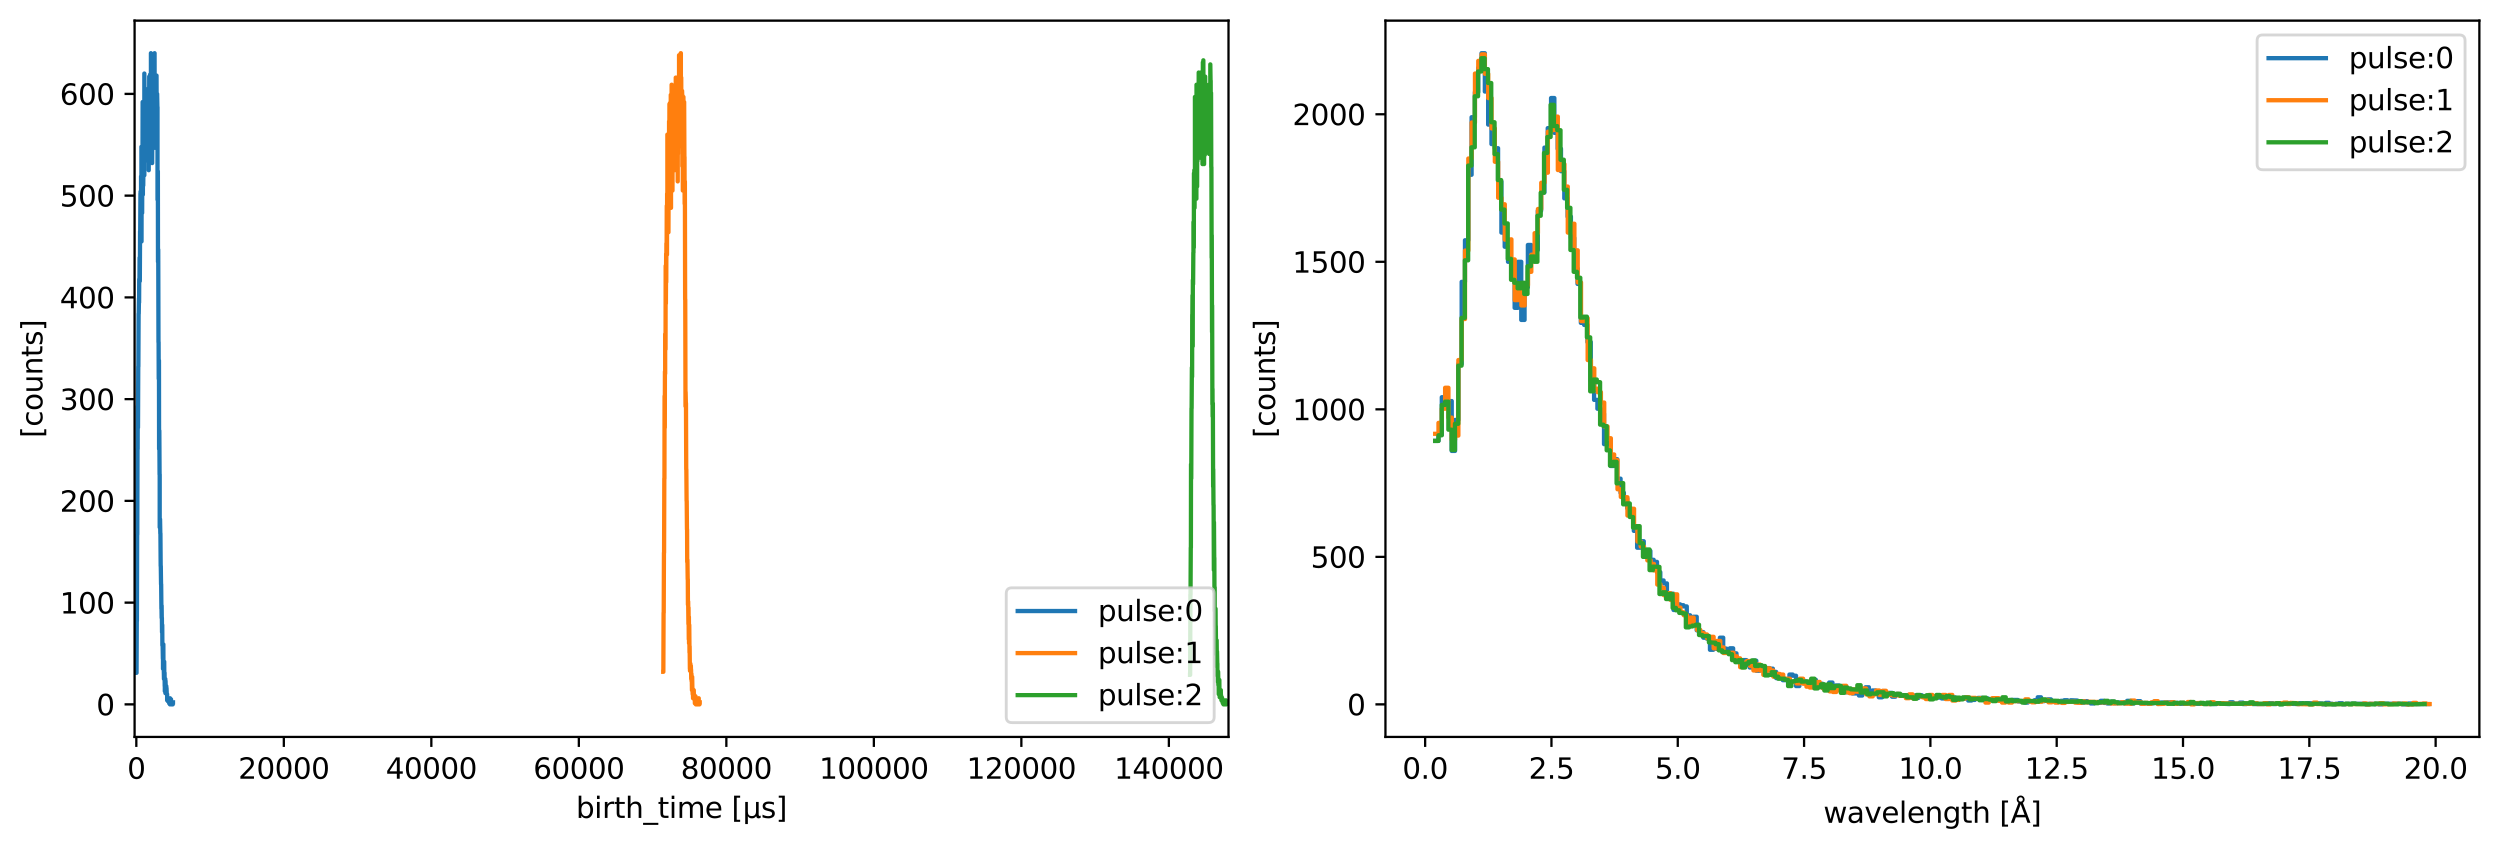 <?xml version="1.0" encoding="utf-8" standalone="no"?>
<!DOCTYPE svg PUBLIC "-//W3C//DTD SVG 1.1//EN"
  "http://www.w3.org/Graphics/SVG/1.1/DTD/svg11.dtd">
<svg xmlns:xlink="http://www.w3.org/1999/xlink" width="872.4pt" height="296.4pt" viewBox="0 0 872.4 296.4" xmlns="http://www.w3.org/2000/svg" version="1.1">
 <defs>
  <style type="text/css">*{stroke-linejoin: round; stroke-linecap: butt}</style>
 </defs>
 <g id="figure_1">
  <g id="patch_1">
   <path d="M 0 296.4 
L 872.4 296.4 
L 872.4 0 
L 0 0 
z
" style="fill: #ffffff"/>
  </g>
  <g id="axes_1">
   <g id="patch_2">
    <path d="M 46.966 257.159 
L 428.699 257.159 
L 428.699 7.2 
L 46.966 7.2 
z
" style="fill: #ffffff"/>
   </g>
   <g id="matplotlib.axis_1">
    <g id="xtick_1">
     <g id="line2d_1">
      <defs>
       <path id="m9f13355320" d="M 0 0 
L 0 3.5 
" style="stroke: #000000; stroke-width: 0.8"/>
      </defs>
      <g>
       <use xlink:href="#m9f13355320" x="47.571" y="257.159" style="stroke: #000000; stroke-width: 0.8"/>
      </g>
     </g>
     <g id="text_1">
      <!-- 0 -->
      <g transform="translate(44.39 271.757) scale(0.1 -0.1)">
       <defs>
        <path id="DejaVuSans-30" d="M 2034 4250 
Q 1547 4250 1301 3770 
Q 1056 3291 1056 2328 
Q 1056 1369 1301 889 
Q 1547 409 2034 409 
Q 2525 409 2770 889 
Q 3016 1369 3016 2328 
Q 3016 3291 2770 3770 
Q 2525 4250 2034 4250 
z
M 2034 4750 
Q 2819 4750 3233 4129 
Q 3647 3509 3647 2328 
Q 3647 1150 3233 529 
Q 2819 -91 2034 -91 
Q 1250 -91 836 529 
Q 422 1150 422 2328 
Q 422 3509 836 4129 
Q 1250 4750 2034 4750 
z
" transform="scale(0.016)"/>
       </defs>
       <use xlink:href="#DejaVuSans-30"/>
      </g>
     </g>
    </g>
    <g id="xtick_2">
     <g id="line2d_2">
      <g>
       <use xlink:href="#m9f13355320" x="99.045" y="257.159" style="stroke: #000000; stroke-width: 0.8"/>
      </g>
     </g>
     <g id="text_2">
      <!-- 20000 -->
      <g transform="translate(83.139 271.757) scale(0.1 -0.1)">
       <defs>
        <path id="DejaVuSans-32" d="M 1228 531 
L 3431 531 
L 3431 0 
L 469 0 
L 469 531 
Q 828 903 1448 1529 
Q 2069 2156 2228 2338 
Q 2531 2678 2651 2914 
Q 2772 3150 2772 3378 
Q 2772 3750 2511 3984 
Q 2250 4219 1831 4219 
Q 1534 4219 1204 4116 
Q 875 4013 500 3803 
L 500 4441 
Q 881 4594 1212 4672 
Q 1544 4750 1819 4750 
Q 2544 4750 2975 4387 
Q 3406 4025 3406 3419 
Q 3406 3131 3298 2873 
Q 3191 2616 2906 2266 
Q 2828 2175 2409 1742 
Q 1991 1309 1228 531 
z
" transform="scale(0.016)"/>
       </defs>
       <use xlink:href="#DejaVuSans-32"/>
       <use xlink:href="#DejaVuSans-30" transform="translate(63.623 0)"/>
       <use xlink:href="#DejaVuSans-30" transform="translate(127.246 0)"/>
       <use xlink:href="#DejaVuSans-30" transform="translate(190.869 0)"/>
       <use xlink:href="#DejaVuSans-30" transform="translate(254.492 0)"/>
      </g>
     </g>
    </g>
    <g id="xtick_3">
     <g id="line2d_3">
      <g>
       <use xlink:href="#m9f13355320" x="150.519" y="257.159" style="stroke: #000000; stroke-width: 0.8"/>
      </g>
     </g>
     <g id="text_3">
      <!-- 40000 -->
      <g transform="translate(134.612 271.757) scale(0.1 -0.1)">
       <defs>
        <path id="DejaVuSans-34" d="M 2419 4116 
L 825 1625 
L 2419 1625 
L 2419 4116 
z
M 2253 4666 
L 3047 4666 
L 3047 1625 
L 3713 1625 
L 3713 1100 
L 3047 1100 
L 3047 0 
L 2419 0 
L 2419 1100 
L 313 1100 
L 313 1709 
L 2253 4666 
z
" transform="scale(0.016)"/>
       </defs>
       <use xlink:href="#DejaVuSans-34"/>
       <use xlink:href="#DejaVuSans-30" transform="translate(63.623 0)"/>
       <use xlink:href="#DejaVuSans-30" transform="translate(127.246 0)"/>
       <use xlink:href="#DejaVuSans-30" transform="translate(190.869 0)"/>
       <use xlink:href="#DejaVuSans-30" transform="translate(254.492 0)"/>
      </g>
     </g>
    </g>
    <g id="xtick_4">
     <g id="line2d_4">
      <g>
       <use xlink:href="#m9f13355320" x="201.992" y="257.159" style="stroke: #000000; stroke-width: 0.8"/>
      </g>
     </g>
     <g id="text_4">
      <!-- 60000 -->
      <g transform="translate(186.086 271.757) scale(0.1 -0.1)">
       <defs>
        <path id="DejaVuSans-36" d="M 2113 2584 
Q 1688 2584 1439 2293 
Q 1191 2003 1191 1497 
Q 1191 994 1439 701 
Q 1688 409 2113 409 
Q 2538 409 2786 701 
Q 3034 994 3034 1497 
Q 3034 2003 2786 2293 
Q 2538 2584 2113 2584 
z
M 3366 4563 
L 3366 3988 
Q 3128 4100 2886 4159 
Q 2644 4219 2406 4219 
Q 1781 4219 1451 3797 
Q 1122 3375 1075 2522 
Q 1259 2794 1537 2939 
Q 1816 3084 2150 3084 
Q 2853 3084 3261 2657 
Q 3669 2231 3669 1497 
Q 3669 778 3244 343 
Q 2819 -91 2113 -91 
Q 1303 -91 875 529 
Q 447 1150 447 2328 
Q 447 3434 972 4092 
Q 1497 4750 2381 4750 
Q 2619 4750 2861 4703 
Q 3103 4656 3366 4563 
z
" transform="scale(0.016)"/>
       </defs>
       <use xlink:href="#DejaVuSans-36"/>
       <use xlink:href="#DejaVuSans-30" transform="translate(63.623 0)"/>
       <use xlink:href="#DejaVuSans-30" transform="translate(127.246 0)"/>
       <use xlink:href="#DejaVuSans-30" transform="translate(190.869 0)"/>
       <use xlink:href="#DejaVuSans-30" transform="translate(254.492 0)"/>
      </g>
     </g>
    </g>
    <g id="xtick_5">
     <g id="line2d_5">
      <g>
       <use xlink:href="#m9f13355320" x="253.466" y="257.159" style="stroke: #000000; stroke-width: 0.8"/>
      </g>
     </g>
     <g id="text_5">
      <!-- 80000 -->
      <g transform="translate(237.56 271.757) scale(0.1 -0.1)">
       <defs>
        <path id="DejaVuSans-38" d="M 2034 2216 
Q 1584 2216 1326 1975 
Q 1069 1734 1069 1313 
Q 1069 891 1326 650 
Q 1584 409 2034 409 
Q 2484 409 2743 651 
Q 3003 894 3003 1313 
Q 3003 1734 2745 1975 
Q 2488 2216 2034 2216 
z
M 1403 2484 
Q 997 2584 770 2862 
Q 544 3141 544 3541 
Q 544 4100 942 4425 
Q 1341 4750 2034 4750 
Q 2731 4750 3128 4425 
Q 3525 4100 3525 3541 
Q 3525 3141 3298 2862 
Q 3072 2584 2669 2484 
Q 3125 2378 3379 2068 
Q 3634 1759 3634 1313 
Q 3634 634 3220 271 
Q 2806 -91 2034 -91 
Q 1263 -91 848 271 
Q 434 634 434 1313 
Q 434 1759 690 2068 
Q 947 2378 1403 2484 
z
M 1172 3481 
Q 1172 3119 1398 2916 
Q 1625 2713 2034 2713 
Q 2441 2713 2670 2916 
Q 2900 3119 2900 3481 
Q 2900 3844 2670 4047 
Q 2441 4250 2034 4250 
Q 1625 4250 1398 4047 
Q 1172 3844 1172 3481 
z
" transform="scale(0.016)"/>
       </defs>
       <use xlink:href="#DejaVuSans-38"/>
       <use xlink:href="#DejaVuSans-30" transform="translate(63.623 0)"/>
       <use xlink:href="#DejaVuSans-30" transform="translate(127.246 0)"/>
       <use xlink:href="#DejaVuSans-30" transform="translate(190.869 0)"/>
       <use xlink:href="#DejaVuSans-30" transform="translate(254.492 0)"/>
      </g>
     </g>
    </g>
    <g id="xtick_6">
     <g id="line2d_6">
      <g>
       <use xlink:href="#m9f13355320" x="304.94" y="257.159" style="stroke: #000000; stroke-width: 0.8"/>
      </g>
     </g>
     <g id="text_6">
      <!-- 100000 -->
      <g transform="translate(285.852 271.757) scale(0.1 -0.1)">
       <defs>
        <path id="DejaVuSans-31" d="M 794 531 
L 1825 531 
L 1825 4091 
L 703 3866 
L 703 4441 
L 1819 4666 
L 2450 4666 
L 2450 531 
L 3481 531 
L 3481 0 
L 794 0 
L 794 531 
z
" transform="scale(0.016)"/>
       </defs>
       <use xlink:href="#DejaVuSans-31"/>
       <use xlink:href="#DejaVuSans-30" transform="translate(63.623 0)"/>
       <use xlink:href="#DejaVuSans-30" transform="translate(127.246 0)"/>
       <use xlink:href="#DejaVuSans-30" transform="translate(190.869 0)"/>
       <use xlink:href="#DejaVuSans-30" transform="translate(254.492 0)"/>
       <use xlink:href="#DejaVuSans-30" transform="translate(318.115 0)"/>
      </g>
     </g>
    </g>
    <g id="xtick_7">
     <g id="line2d_7">
      <g>
       <use xlink:href="#m9f13355320" x="356.413" y="257.159" style="stroke: #000000; stroke-width: 0.8"/>
      </g>
     </g>
     <g id="text_7">
      <!-- 120000 -->
      <g transform="translate(337.326 271.757) scale(0.1 -0.1)">
       <use xlink:href="#DejaVuSans-31"/>
       <use xlink:href="#DejaVuSans-32" transform="translate(63.623 0)"/>
       <use xlink:href="#DejaVuSans-30" transform="translate(127.246 0)"/>
       <use xlink:href="#DejaVuSans-30" transform="translate(190.869 0)"/>
       <use xlink:href="#DejaVuSans-30" transform="translate(254.492 0)"/>
       <use xlink:href="#DejaVuSans-30" transform="translate(318.115 0)"/>
      </g>
     </g>
    </g>
    <g id="xtick_8">
     <g id="line2d_8">
      <g>
       <use xlink:href="#m9f13355320" x="407.887" y="257.159" style="stroke: #000000; stroke-width: 0.8"/>
      </g>
     </g>
     <g id="text_8">
      <!-- 140000 -->
      <g transform="translate(388.799 271.757) scale(0.1 -0.1)">
       <use xlink:href="#DejaVuSans-31"/>
       <use xlink:href="#DejaVuSans-34" transform="translate(63.623 0)"/>
       <use xlink:href="#DejaVuSans-30" transform="translate(127.246 0)"/>
       <use xlink:href="#DejaVuSans-30" transform="translate(190.869 0)"/>
       <use xlink:href="#DejaVuSans-30" transform="translate(254.492 0)"/>
       <use xlink:href="#DejaVuSans-30" transform="translate(318.115 0)"/>
      </g>
     </g>
    </g>
    <g id="text_9">
     <!-- birth_time [µs] -->
     <g transform="translate(201.012 285.435) scale(0.1 -0.1)">
      <defs>
       <path id="DejaVuSans-62" d="M 3116 1747 
Q 3116 2381 2855 2742 
Q 2594 3103 2138 3103 
Q 1681 3103 1420 2742 
Q 1159 2381 1159 1747 
Q 1159 1113 1420 752 
Q 1681 391 2138 391 
Q 2594 391 2855 752 
Q 3116 1113 3116 1747 
z
M 1159 2969 
Q 1341 3281 1617 3432 
Q 1894 3584 2278 3584 
Q 2916 3584 3314 3078 
Q 3713 2572 3713 1747 
Q 3713 922 3314 415 
Q 2916 -91 2278 -91 
Q 1894 -91 1617 61 
Q 1341 213 1159 525 
L 1159 0 
L 581 0 
L 581 4863 
L 1159 4863 
L 1159 2969 
z
" transform="scale(0.016)"/>
       <path id="DejaVuSans-69" d="M 603 3500 
L 1178 3500 
L 1178 0 
L 603 0 
L 603 3500 
z
M 603 4863 
L 1178 4863 
L 1178 4134 
L 603 4134 
L 603 4863 
z
" transform="scale(0.016)"/>
       <path id="DejaVuSans-72" d="M 2631 2963 
Q 2534 3019 2420 3045 
Q 2306 3072 2169 3072 
Q 1681 3072 1420 2755 
Q 1159 2438 1159 1844 
L 1159 0 
L 581 0 
L 581 3500 
L 1159 3500 
L 1159 2956 
Q 1341 3275 1631 3429 
Q 1922 3584 2338 3584 
Q 2397 3584 2469 3576 
Q 2541 3569 2628 3553 
L 2631 2963 
z
" transform="scale(0.016)"/>
       <path id="DejaVuSans-74" d="M 1172 4494 
L 1172 3500 
L 2356 3500 
L 2356 3053 
L 1172 3053 
L 1172 1153 
Q 1172 725 1289 603 
Q 1406 481 1766 481 
L 2356 481 
L 2356 0 
L 1766 0 
Q 1100 0 847 248 
Q 594 497 594 1153 
L 594 3053 
L 172 3053 
L 172 3500 
L 594 3500 
L 594 4494 
L 1172 4494 
z
" transform="scale(0.016)"/>
       <path id="DejaVuSans-68" d="M 3513 2113 
L 3513 0 
L 2938 0 
L 2938 2094 
Q 2938 2591 2744 2837 
Q 2550 3084 2163 3084 
Q 1697 3084 1428 2787 
Q 1159 2491 1159 1978 
L 1159 0 
L 581 0 
L 581 4863 
L 1159 4863 
L 1159 2956 
Q 1366 3272 1645 3428 
Q 1925 3584 2291 3584 
Q 2894 3584 3203 3211 
Q 3513 2838 3513 2113 
z
" transform="scale(0.016)"/>
       <path id="DejaVuSans-5f" d="M 3263 -1063 
L 3263 -1509 
L -63 -1509 
L -63 -1063 
L 3263 -1063 
z
" transform="scale(0.016)"/>
       <path id="DejaVuSans-6d" d="M 3328 2828 
Q 3544 3216 3844 3400 
Q 4144 3584 4550 3584 
Q 5097 3584 5394 3201 
Q 5691 2819 5691 2113 
L 5691 0 
L 5113 0 
L 5113 2094 
Q 5113 2597 4934 2840 
Q 4756 3084 4391 3084 
Q 3944 3084 3684 2787 
Q 3425 2491 3425 1978 
L 3425 0 
L 2847 0 
L 2847 2094 
Q 2847 2600 2669 2842 
Q 2491 3084 2119 3084 
Q 1678 3084 1418 2786 
Q 1159 2488 1159 1978 
L 1159 0 
L 581 0 
L 581 3500 
L 1159 3500 
L 1159 2956 
Q 1356 3278 1631 3431 
Q 1906 3584 2284 3584 
Q 2666 3584 2933 3390 
Q 3200 3197 3328 2828 
z
" transform="scale(0.016)"/>
       <path id="DejaVuSans-65" d="M 3597 1894 
L 3597 1613 
L 953 1613 
Q 991 1019 1311 708 
Q 1631 397 2203 397 
Q 2534 397 2845 478 
Q 3156 559 3463 722 
L 3463 178 
Q 3153 47 2828 -22 
Q 2503 -91 2169 -91 
Q 1331 -91 842 396 
Q 353 884 353 1716 
Q 353 2575 817 3079 
Q 1281 3584 2069 3584 
Q 2775 3584 3186 3129 
Q 3597 2675 3597 1894 
z
M 3022 2063 
Q 3016 2534 2758 2815 
Q 2500 3097 2075 3097 
Q 1594 3097 1305 2825 
Q 1016 2553 972 2059 
L 3022 2063 
z
" transform="scale(0.016)"/>
       <path id="DejaVuSans-20" transform="scale(0.016)"/>
       <path id="DejaVuSans-5b" d="M 550 4863 
L 1875 4863 
L 1875 4416 
L 1125 4416 
L 1125 -397 
L 1875 -397 
L 1875 -844 
L 550 -844 
L 550 4863 
z
" transform="scale(0.016)"/>
       <path id="DejaVuSans-b5" d="M 544 -1331 
L 544 3500 
L 1119 3500 
L 1119 1325 
Q 1119 872 1334 640 
Q 1550 409 1972 409 
Q 2434 409 2667 671 
Q 2900 934 2900 1459 
L 2900 3500 
L 3475 3500 
L 3475 806 
Q 3475 619 3529 530 
Q 3584 441 3700 441 
Q 3728 441 3778 458 
Q 3828 475 3916 513 
L 3916 50 
Q 3788 -22 3673 -56 
Q 3559 -91 3450 -91 
Q 3234 -91 3106 31 
Q 2978 153 2931 403 
Q 2775 156 2548 32 
Q 2322 -91 2016 -91 
Q 1697 -91 1473 31 
Q 1250 153 1119 397 
L 1119 -1331 
L 544 -1331 
z
" transform="scale(0.016)"/>
       <path id="DejaVuSans-73" d="M 2834 3397 
L 2834 2853 
Q 2591 2978 2328 3040 
Q 2066 3103 1784 3103 
Q 1356 3103 1142 2972 
Q 928 2841 928 2578 
Q 928 2378 1081 2264 
Q 1234 2150 1697 2047 
L 1894 2003 
Q 2506 1872 2764 1633 
Q 3022 1394 3022 966 
Q 3022 478 2636 193 
Q 2250 -91 1575 -91 
Q 1294 -91 989 -36 
Q 684 19 347 128 
L 347 722 
Q 666 556 975 473 
Q 1284 391 1588 391 
Q 1994 391 2212 530 
Q 2431 669 2431 922 
Q 2431 1156 2273 1281 
Q 2116 1406 1581 1522 
L 1381 1569 
Q 847 1681 609 1914 
Q 372 2147 372 2553 
Q 372 3047 722 3315 
Q 1072 3584 1716 3584 
Q 2034 3584 2315 3537 
Q 2597 3491 2834 3397 
z
" transform="scale(0.016)"/>
       <path id="DejaVuSans-5d" d="M 1947 4863 
L 1947 -844 
L 622 -844 
L 622 -397 
L 1369 -397 
L 1369 4416 
L 622 4416 
L 622 4863 
L 1947 4863 
z
" transform="scale(0.016)"/>
      </defs>
      <use xlink:href="#DejaVuSans-62"/>
      <use xlink:href="#DejaVuSans-69" transform="translate(63.477 0)"/>
      <use xlink:href="#DejaVuSans-72" transform="translate(91.26 0)"/>
      <use xlink:href="#DejaVuSans-74" transform="translate(132.373 0)"/>
      <use xlink:href="#DejaVuSans-68" transform="translate(171.582 0)"/>
      <use xlink:href="#DejaVuSans-5f" transform="translate(234.961 0)"/>
      <use xlink:href="#DejaVuSans-74" transform="translate(284.961 0)"/>
      <use xlink:href="#DejaVuSans-69" transform="translate(324.17 0)"/>
      <use xlink:href="#DejaVuSans-6d" transform="translate(351.953 0)"/>
      <use xlink:href="#DejaVuSans-65" transform="translate(449.365 0)"/>
      <use xlink:href="#DejaVuSans-20" transform="translate(510.889 0)"/>
      <use xlink:href="#DejaVuSans-5b" transform="translate(542.676 0)"/>
      <use xlink:href="#DejaVuSans-b5" transform="translate(581.689 0)"/>
      <use xlink:href="#DejaVuSans-73" transform="translate(645.312 0)"/>
      <use xlink:href="#DejaVuSans-5d" transform="translate(697.412 0)"/>
     </g>
    </g>
   </g>
   <g id="matplotlib.axis_2">
    <g id="ytick_1">
     <g id="line2d_9">
      <defs>
       <path id="m61dc7d6b42" d="M 0 0 
L -3.5 0 
" style="stroke: #000000; stroke-width: 0.8"/>
      </defs>
      <g>
       <use xlink:href="#m61dc7d6b42" x="46.966" y="245.797" style="stroke: #000000; stroke-width: 0.8"/>
      </g>
     </g>
     <g id="text_10">
      <!-- 0 -->
      <g transform="translate(33.603 249.596) scale(0.1 -0.1)">
       <use xlink:href="#DejaVuSans-30"/>
      </g>
     </g>
    </g>
    <g id="ytick_2">
     <g id="line2d_10">
      <g>
       <use xlink:href="#m61dc7d6b42" x="46.966" y="210.292" style="stroke: #000000; stroke-width: 0.8"/>
      </g>
     </g>
     <g id="text_11">
      <!-- 100 -->
      <g transform="translate(20.878 214.091) scale(0.1 -0.1)">
       <use xlink:href="#DejaVuSans-31"/>
       <use xlink:href="#DejaVuSans-30" transform="translate(63.623 0)"/>
       <use xlink:href="#DejaVuSans-30" transform="translate(127.246 0)"/>
      </g>
     </g>
    </g>
    <g id="ytick_3">
     <g id="line2d_11">
      <g>
       <use xlink:href="#m61dc7d6b42" x="46.966" y="174.786" style="stroke: #000000; stroke-width: 0.8"/>
      </g>
     </g>
     <g id="text_12">
      <!-- 200 -->
      <g transform="translate(20.878 178.585) scale(0.1 -0.1)">
       <use xlink:href="#DejaVuSans-32"/>
       <use xlink:href="#DejaVuSans-30" transform="translate(63.623 0)"/>
       <use xlink:href="#DejaVuSans-30" transform="translate(127.246 0)"/>
      </g>
     </g>
    </g>
    <g id="ytick_4">
     <g id="line2d_12">
      <g>
       <use xlink:href="#m61dc7d6b42" x="46.966" y="139.281" style="stroke: #000000; stroke-width: 0.8"/>
      </g>
     </g>
     <g id="text_13">
      <!-- 300 -->
      <g transform="translate(20.878 143.08) scale(0.1 -0.1)">
       <defs>
        <path id="DejaVuSans-33" d="M 2597 2516 
Q 3050 2419 3304 2112 
Q 3559 1806 3559 1356 
Q 3559 666 3084 287 
Q 2609 -91 1734 -91 
Q 1441 -91 1130 -33 
Q 819 25 488 141 
L 488 750 
Q 750 597 1062 519 
Q 1375 441 1716 441 
Q 2309 441 2620 675 
Q 2931 909 2931 1356 
Q 2931 1769 2642 2001 
Q 2353 2234 1838 2234 
L 1294 2234 
L 1294 2753 
L 1863 2753 
Q 2328 2753 2575 2939 
Q 2822 3125 2822 3475 
Q 2822 3834 2567 4026 
Q 2313 4219 1838 4219 
Q 1578 4219 1281 4162 
Q 984 4106 628 3988 
L 628 4550 
Q 988 4650 1302 4700 
Q 1616 4750 1894 4750 
Q 2613 4750 3031 4423 
Q 3450 4097 3450 3541 
Q 3450 3153 3228 2886 
Q 3006 2619 2597 2516 
z
" transform="scale(0.016)"/>
       </defs>
       <use xlink:href="#DejaVuSans-33"/>
       <use xlink:href="#DejaVuSans-30" transform="translate(63.623 0)"/>
       <use xlink:href="#DejaVuSans-30" transform="translate(127.246 0)"/>
      </g>
     </g>
    </g>
    <g id="ytick_5">
     <g id="line2d_13">
      <g>
       <use xlink:href="#m61dc7d6b42" x="46.966" y="103.775" style="stroke: #000000; stroke-width: 0.8"/>
      </g>
     </g>
     <g id="text_14">
      <!-- 400 -->
      <g transform="translate(20.878 107.574) scale(0.1 -0.1)">
       <use xlink:href="#DejaVuSans-34"/>
       <use xlink:href="#DejaVuSans-30" transform="translate(63.623 0)"/>
       <use xlink:href="#DejaVuSans-30" transform="translate(127.246 0)"/>
      </g>
     </g>
    </g>
    <g id="ytick_6">
     <g id="line2d_14">
      <g>
       <use xlink:href="#m61dc7d6b42" x="46.966" y="68.27" style="stroke: #000000; stroke-width: 0.8"/>
      </g>
     </g>
     <g id="text_15">
      <!-- 500 -->
      <g transform="translate(20.878 72.069) scale(0.1 -0.1)">
       <defs>
        <path id="DejaVuSans-35" d="M 691 4666 
L 3169 4666 
L 3169 4134 
L 1269 4134 
L 1269 2991 
Q 1406 3038 1543 3061 
Q 1681 3084 1819 3084 
Q 2600 3084 3056 2656 
Q 3513 2228 3513 1497 
Q 3513 744 3044 326 
Q 2575 -91 1722 -91 
Q 1428 -91 1123 -41 
Q 819 9 494 109 
L 494 744 
Q 775 591 1075 516 
Q 1375 441 1709 441 
Q 2250 441 2565 725 
Q 2881 1009 2881 1497 
Q 2881 1984 2565 2268 
Q 2250 2553 1709 2553 
Q 1456 2553 1204 2497 
Q 953 2441 691 2322 
L 691 4666 
z
" transform="scale(0.016)"/>
       </defs>
       <use xlink:href="#DejaVuSans-35"/>
       <use xlink:href="#DejaVuSans-30" transform="translate(63.623 0)"/>
       <use xlink:href="#DejaVuSans-30" transform="translate(127.246 0)"/>
      </g>
     </g>
    </g>
    <g id="ytick_7">
     <g id="line2d_15">
      <g>
       <use xlink:href="#m61dc7d6b42" x="46.966" y="32.764" style="stroke: #000000; stroke-width: 0.8"/>
      </g>
     </g>
     <g id="text_16">
      <!-- 600 -->
      <g transform="translate(20.878 36.563) scale(0.1 -0.1)">
       <use xlink:href="#DejaVuSans-36"/>
       <use xlink:href="#DejaVuSans-30" transform="translate(63.623 0)"/>
       <use xlink:href="#DejaVuSans-30" transform="translate(127.246 0)"/>
      </g>
     </g>
    </g>
    <g id="text_17">
     <!-- [counts] -->
     <g transform="translate(14.798 152.792) rotate(-90) scale(0.1 -0.1)">
      <defs>
       <path id="DejaVuSans-63" d="M 3122 3366 
L 3122 2828 
Q 2878 2963 2633 3030 
Q 2388 3097 2138 3097 
Q 1578 3097 1268 2742 
Q 959 2388 959 1747 
Q 959 1106 1268 751 
Q 1578 397 2138 397 
Q 2388 397 2633 464 
Q 2878 531 3122 666 
L 3122 134 
Q 2881 22 2623 -34 
Q 2366 -91 2075 -91 
Q 1284 -91 818 406 
Q 353 903 353 1747 
Q 353 2603 823 3093 
Q 1294 3584 2113 3584 
Q 2378 3584 2631 3529 
Q 2884 3475 3122 3366 
z
" transform="scale(0.016)"/>
       <path id="DejaVuSans-6f" d="M 1959 3097 
Q 1497 3097 1228 2736 
Q 959 2375 959 1747 
Q 959 1119 1226 758 
Q 1494 397 1959 397 
Q 2419 397 2687 759 
Q 2956 1122 2956 1747 
Q 2956 2369 2687 2733 
Q 2419 3097 1959 3097 
z
M 1959 3584 
Q 2709 3584 3137 3096 
Q 3566 2609 3566 1747 
Q 3566 888 3137 398 
Q 2709 -91 1959 -91 
Q 1206 -91 779 398 
Q 353 888 353 1747 
Q 353 2609 779 3096 
Q 1206 3584 1959 3584 
z
" transform="scale(0.016)"/>
       <path id="DejaVuSans-75" d="M 544 1381 
L 544 3500 
L 1119 3500 
L 1119 1403 
Q 1119 906 1312 657 
Q 1506 409 1894 409 
Q 2359 409 2629 706 
Q 2900 1003 2900 1516 
L 2900 3500 
L 3475 3500 
L 3475 0 
L 2900 0 
L 2900 538 
Q 2691 219 2414 64 
Q 2138 -91 1772 -91 
Q 1169 -91 856 284 
Q 544 659 544 1381 
z
M 1991 3584 
L 1991 3584 
z
" transform="scale(0.016)"/>
       <path id="DejaVuSans-6e" d="M 3513 2113 
L 3513 0 
L 2938 0 
L 2938 2094 
Q 2938 2591 2744 2837 
Q 2550 3084 2163 3084 
Q 1697 3084 1428 2787 
Q 1159 2491 1159 1978 
L 1159 0 
L 581 0 
L 581 3500 
L 1159 3500 
L 1159 2956 
Q 1366 3272 1645 3428 
Q 1925 3584 2291 3584 
Q 2894 3584 3203 3211 
Q 3513 2838 3513 2113 
z
" transform="scale(0.016)"/>
      </defs>
      <use xlink:href="#DejaVuSans-5b"/>
      <use xlink:href="#DejaVuSans-63" transform="translate(39.014 0)"/>
      <use xlink:href="#DejaVuSans-6f" transform="translate(93.994 0)"/>
      <use xlink:href="#DejaVuSans-75" transform="translate(155.176 0)"/>
      <use xlink:href="#DejaVuSans-6e" transform="translate(218.555 0)"/>
      <use xlink:href="#DejaVuSans-74" transform="translate(281.934 0)"/>
      <use xlink:href="#DejaVuSans-73" transform="translate(321.143 0)"/>
      <use xlink:href="#DejaVuSans-5d" transform="translate(373.242 0)"/>
     </g>
    </g>
   </g>
   <g id="line2d_16">
    <path d="M 47.604 234.79 
L 47.646 234.79 
L 47.731 216.683 
L 47.774 216.683 
L 47.859 186.503 
L 47.901 186.503 
L 47.986 156.678 
L 48.029 156.678 
L 48.072 141.766 
L 48.114 149.222 
L 48.157 149.222 
L 48.242 127.919 
L 48.284 127.919 
L 48.369 109.456 
L 48.412 109.456 
L 48.497 104.13 
L 48.539 104.13 
L 48.539 105.55 
L 48.582 97.384 
L 48.624 97.739 
L 48.667 97.739 
L 48.71 89.928 
L 48.752 98.094 
L 48.795 98.094 
L 48.88 80.696 
L 48.922 80.696 
L 49.007 67.559 
L 49.05 67.559 
L 49.05 66.849 
L 49.092 74.305 
L 49.135 66.849 
L 49.22 66.849 
L 49.22 61.523 
L 49.262 71.11 
L 49.305 67.559 
L 49.348 67.559 
L 49.348 51.227 
L 49.39 84.247 
L 49.433 60.813 
L 49.475 60.813 
L 49.518 53.002 
L 49.56 53.002 
L 49.603 53.002 
L 49.603 74.305 
L 49.688 52.292 
L 49.73 52.292 
L 49.773 35.604 
L 49.815 67.914 
L 49.858 67.914 
L 49.943 48.741 
L 49.986 48.741 
L 49.986 64.719 
L 50.071 56.198 
L 50.113 56.198 
L 50.113 42.35 
L 50.198 52.292 
L 50.241 52.292 
L 50.283 48.031 
L 50.326 61.168 
L 50.368 61.168 
L 50.368 25.663 
L 50.453 37.735 
L 50.496 37.735 
L 50.581 56.198 
L 50.624 56.198 
L 50.709 35.959 
L 50.751 35.959 
L 50.751 48.741 
L 50.836 40.93 
L 50.879 40.93 
L 50.879 39.51 
L 50.921 54.067 
L 50.964 41.64 
L 51.006 41.64 
L 51.049 51.227 
L 51.091 33.119 
L 51.134 33.119 
L 51.177 45.901 
L 51.219 32.054 
L 51.262 32.054 
L 51.347 50.162 
L 51.389 50.162 
L 51.474 40.22 
L 51.517 40.22 
L 51.559 44.126 
L 51.602 37.025 
L 51.644 37.025 
L 51.687 30.989 
L 51.729 51.227 
L 51.772 51.227 
L 51.772 42.35 
L 51.857 48.741 
L 51.9 48.741 
L 51.9 59.393 
L 51.942 43.416 
L 51.985 54.422 
L 52.027 54.422 
L 52.07 26.728 
L 52.112 42.706 
L 52.155 42.706 
L 52.155 36.67 
L 52.24 39.51 
L 52.282 39.51 
L 52.282 40.22 
L 52.367 26.018 
L 52.41 26.018 
L 52.453 50.162 
L 52.495 49.097 
L 52.538 49.097 
L 52.538 40.22 
L 52.623 40.93 
L 52.665 40.93 
L 52.665 18.562 
L 52.75 40.575 
L 52.793 40.575 
L 52.793 36.315 
L 52.835 49.452 
L 52.878 36.315 
L 52.92 36.315 
L 52.963 48.386 
L 53.005 43.416 
L 53.048 43.416 
L 53.048 23.888 
L 53.091 56.908 
L 53.133 50.162 
L 53.176 50.162 
L 53.218 41.995 
L 53.261 48.031 
L 53.303 48.031 
L 53.346 39.865 
L 53.388 42.35 
L 53.431 42.35 
L 53.516 28.503 
L 53.558 28.503 
L 53.558 46.256 
L 53.644 34.894 
L 53.686 34.894 
L 53.729 40.93 
L 53.771 34.539 
L 53.814 34.539 
L 53.814 50.162 
L 53.899 29.213 
L 53.941 29.213 
L 53.941 18.562 
L 53.984 49.097 
L 54.026 37.025 
L 54.069 37.025 
L 54.069 51.582 
L 54.111 26.018 
L 54.154 41.285 
L 54.196 41.285 
L 54.196 50.162 
L 54.239 36.315 
L 54.282 41.995 
L 54.324 41.995 
L 54.324 50.517 
L 54.367 28.148 
L 54.409 46.256 
L 54.452 46.256 
L 54.494 27.793 
L 54.537 44.836 
L 54.579 44.836 
L 54.622 26.373 
L 54.664 38.445 
L 54.707 38.445 
L 54.749 39.155 
L 54.792 32.764 
L 54.834 32.764 
L 54.92 37.38 
L 54.962 37.38 
L 54.962 69.69 
L 55.047 59.748 
L 55.09 59.748 
L 55.132 91.348 
L 55.175 87.087 
L 55.217 87.087 
L 55.302 119.397 
L 55.345 119.397 
L 55.387 132.179 
L 55.43 125.788 
L 55.472 125.788 
L 55.515 156.678 
L 55.558 150.287 
L 55.6 150.287 
L 55.685 165.555 
L 55.728 165.555 
L 55.728 184.018 
L 55.813 183.662 
L 55.855 183.662 
L 55.855 181.177 
L 55.94 186.148 
L 55.983 186.148 
L 56.068 197.51 
L 56.11 197.51 
L 56.196 203.901 
L 56.238 203.901 
L 56.323 212.422 
L 56.366 212.422 
L 56.408 215.617 
L 56.408 211.357 
L 56.451 215.617 
L 56.493 215.617 
L 56.536 220.588 
L 56.578 218.103 
L 56.621 218.103 
L 56.663 225.204 
L 56.706 224.849 
L 56.749 224.849 
L 56.834 229.82 
L 56.876 229.82 
L 56.876 233.37 
L 56.961 224.849 
L 57.004 224.849 
L 57.046 233.37 
L 57.089 233.37 
L 57.131 233.37 
L 57.131 232.66 
L 57.216 236.921 
L 57.259 236.921 
L 57.301 230.885 
L 57.344 236.566 
L 57.387 236.566 
L 57.429 234.79 
L 57.472 239.406 
L 57.514 239.406 
L 57.514 241.181 
L 57.599 237.986 
L 57.642 237.986 
L 57.684 236.921 
L 57.727 241.892 
L 57.769 241.892 
L 57.769 237.631 
L 57.854 241.181 
L 57.982 241.181 
L 57.982 241.536 
L 58.025 239.406 
L 58.067 240.116 
L 58.11 240.116 
L 58.195 242.247 
L 58.322 242.247 
L 58.322 244.377 
L 58.407 244.022 
L 58.535 244.022 
L 58.535 243.667 
L 58.62 244.732 
L 58.663 244.732 
L 58.663 243.667 
L 58.748 244.732 
L 58.79 244.732 
L 58.833 244.022 
L 58.875 244.732 
L 58.918 244.732 
L 58.918 244.022 
L 58.96 245.087 
L 59.003 244.377 
L 59.045 244.377 
L 59.045 245.442 
L 59.13 244.377 
L 59.215 244.377 
L 59.215 244.022 
L 59.301 245.797 
L 59.343 245.797 
L 59.343 243.667 
L 59.428 245.087 
L 59.513 245.087 
L 59.513 245.442 
L 59.598 245.087 
L 59.641 245.087 
L 59.683 244.022 
L 59.726 245.797 
L 59.811 245.797 
L 59.811 244.732 
L 59.896 245.442 
L 59.939 245.442 
L 59.939 245.087 
L 59.981 245.797 
L 60.024 245.797 
L 60.066 245.797 
L 60.066 245.087 
L 60.151 245.797 
L 60.279 245.797 
L 60.279 245.087 
L 60.364 245.087 
" clip-path="url(#pa1dcf7d778)" style="fill: none; stroke: #1f77b4; stroke-width: 1.5; stroke-linecap: square"/>
   </g>
   <g id="line2d_17">
    <path d="M 231.438 234.435 
L 231.48 234.435 
L 231.565 213.842 
L 231.608 213.842 
L 231.693 192.894 
L 231.735 192.894 
L 231.82 166.975 
L 231.863 166.975 
L 231.905 138.215 
L 231.948 149.222 
L 231.99 149.222 
L 232.032 129.694 
L 232.075 130.404 
L 232.117 130.404 
L 232.117 116.557 
L 232.202 121.528 
L 232.245 121.528 
L 232.245 121.883 
L 232.287 92.768 
L 232.33 105.905 
L 232.372 105.905 
L 232.457 88.508 
L 232.5 88.508 
L 232.5 98.449 
L 232.542 84.957 
L 232.585 85.312 
L 232.627 85.312 
L 232.67 71.82 
L 232.712 88.863 
L 232.754 88.863 
L 232.797 67.559 
L 232.839 75.016 
L 232.882 75.016 
L 232.882 46.966 
L 232.967 58.683 
L 233.009 58.683 
L 233.052 73.95 
L 233.094 61.879 
L 233.137 61.879 
L 233.137 75.726 
L 233.179 60.103 
L 233.222 60.458 
L 233.264 60.458 
L 233.264 81.051 
L 233.349 56.908 
L 233.392 56.908 
L 233.434 72.175 
L 233.476 42.35 
L 233.519 42.35 
L 233.519 60.813 
L 233.604 36.315 
L 233.646 36.315 
L 233.731 59.393 
L 233.774 59.393 
L 233.774 35.959 
L 233.859 39.155 
L 233.901 39.155 
L 233.944 58.683 
L 233.986 55.843 
L 234.029 55.843 
L 234.071 33.119 
L 234.113 72.53 
L 234.156 72.53 
L 234.156 40.22 
L 234.241 51.227 
L 234.283 51.227 
L 234.368 29.568 
L 234.411 29.568 
L 234.496 57.973 
L 234.538 57.973 
L 234.538 40.575 
L 234.623 47.321 
L 234.666 47.321 
L 234.666 66.494 
L 234.751 35.249 
L 234.793 35.249 
L 234.835 44.126 
L 234.878 38.8 
L 234.92 38.8 
L 234.92 54.422 
L 234.963 37.38 
L 235.005 44.126 
L 235.048 44.126 
L 235.09 59.393 
L 235.09 32.764 
L 235.133 45.191 
L 235.175 45.191 
L 235.218 55.843 
L 235.26 29.924 
L 235.303 29.924 
L 235.388 59.393 
L 235.43 59.393 
L 235.472 35.959 
L 235.515 49.807 
L 235.557 49.807 
L 235.6 30.279 
L 235.642 49.097 
L 235.685 49.097 
L 235.685 33.474 
L 235.77 40.93 
L 235.812 40.93 
L 235.812 27.083 
L 235.897 53.712 
L 235.94 53.712 
L 235.94 27.083 
L 236.025 44.836 
L 236.067 44.836 
L 236.11 39.155 
L 236.152 47.676 
L 236.194 47.676 
L 236.279 52.647 
L 236.322 52.647 
L 236.364 32.764 
L 236.407 50.517 
L 236.449 50.517 
L 236.449 30.279 
L 236.492 63.299 
L 236.534 43.416 
L 236.577 43.416 
L 236.577 53.712 
L 236.662 36.67 
L 236.704 36.67 
L 236.789 50.517 
L 236.831 50.517 
L 236.831 36.315 
L 236.916 42.706 
L 236.959 42.706 
L 236.959 19.272 
L 237.044 34.539 
L 237.086 34.539 
L 237.171 41.995 
L 237.214 41.995 
L 237.256 47.676 
L 237.299 20.337 
L 237.341 20.337 
L 237.426 46.611 
L 237.469 46.611 
L 237.553 18.562 
L 237.596 18.562 
L 237.596 47.676 
L 237.681 27.083 
L 237.723 27.083 
L 237.766 41.64 
L 237.808 40.93 
L 237.851 40.93 
L 237.851 51.227 
L 237.893 34.539 
L 237.936 40.22 
L 237.978 40.22 
L 238.021 31.699 
L 238.063 33.119 
L 238.106 33.119 
L 238.106 57.973 
L 238.19 34.539 
L 238.233 34.539 
L 238.275 66.494 
L 238.318 48.741 
L 238.36 48.741 
L 238.36 50.872 
L 238.403 33.829 
L 238.445 35.604 
L 238.488 35.604 
L 238.488 33.829 
L 238.573 51.937 
L 238.615 51.937 
L 238.615 39.865 
L 238.7 42.706 
L 238.743 42.706 
L 238.743 35.604 
L 238.828 54.777 
L 238.87 54.777 
L 238.912 71.11 
L 238.955 63.299 
L 238.997 63.299 
L 239.082 104.485 
L 239.125 104.485 
L 239.21 141.766 
L 239.252 141.766 
L 239.252 136.795 
L 239.337 140.701 
L 239.38 140.701 
L 239.465 163.779 
L 239.507 163.779 
L 239.592 174.786 
L 239.634 174.786 
L 239.719 184.728 
L 239.762 184.728 
L 239.804 196.089 
L 239.847 195.379 
L 239.889 195.379 
L 239.974 202.125 
L 240.017 202.125 
L 240.059 211.002 
L 240.102 209.937 
L 240.144 209.937 
L 240.229 217.748 
L 240.271 217.748 
L 240.271 212.067 
L 240.356 223.074 
L 240.399 223.074 
L 240.399 215.262 
L 240.441 224.494 
L 240.484 218.103 
L 240.526 218.103 
L 240.611 227.689 
L 240.654 227.689 
L 240.654 225.559 
L 240.739 233.37 
L 240.781 233.37 
L 240.781 234.08 
L 240.824 231.595 
L 240.866 231.595 
L 240.908 231.595 
L 240.908 234.08 
L 240.993 233.015 
L 241.036 233.015 
L 241.036 234.08 
L 241.078 232.305 
L 241.121 233.725 
L 241.163 233.725 
L 241.206 236.921 
L 241.248 235.145 
L 241.291 235.145 
L 241.333 237.631 
L 241.376 237.631 
L 241.418 237.631 
L 241.461 240.826 
L 241.503 236.211 
L 241.546 236.211 
L 241.63 241.181 
L 241.673 241.181 
L 241.715 242.247 
L 241.758 240.471 
L 241.8 240.471 
L 241.843 243.667 
L 241.885 242.957 
L 241.928 242.957 
L 241.928 243.312 
L 242.013 242.247 
L 242.055 242.247 
L 242.098 240.826 
L 242.14 243.667 
L 242.183 243.667 
L 242.183 242.247 
L 242.267 244.022 
L 242.31 244.022 
L 242.31 243.312 
L 242.395 243.312 
L 242.437 243.312 
L 242.437 242.957 
L 242.48 245.442 
L 242.522 242.957 
L 242.565 242.957 
L 242.607 244.732 
L 242.65 244.377 
L 242.692 244.377 
L 242.692 242.957 
L 242.735 244.732 
L 242.777 244.022 
L 242.82 244.022 
L 242.82 245.797 
L 242.905 244.732 
L 242.989 244.732 
L 242.989 245.797 
L 243.074 244.732 
L 243.244 244.732 
L 243.244 245.797 
L 243.329 245.797 
L 243.414 245.797 
L 243.414 245.087 
L 243.499 245.087 
L 243.542 245.087 
L 243.626 245.797 
L 243.711 245.797 
L 243.796 243.667 
L 243.839 243.667 
L 243.839 245.442 
L 243.924 245.087 
L 243.966 245.087 
L 243.966 245.797 
L 244.051 245.442 
L 244.094 245.442 
L 244.094 245.797 
L 244.136 245.087 
L 244.179 245.087 
" clip-path="url(#pa1dcf7d778)" style="fill: none; stroke: #ff7f0e; stroke-width: 1.5; stroke-linecap: square"/>
   </g>
   <g id="line2d_18">
    <path d="M 415.276 235.501 
L 415.318 235.501 
L 415.403 207.451 
L 415.446 207.451 
L 415.531 191.119 
L 415.574 191.119 
L 415.616 162.004 
L 415.659 166.975 
L 415.702 166.975 
L 415.787 142.476 
L 415.83 142.476 
L 415.915 128.274 
L 415.957 128.274 
L 416 131.469 
L 416.043 109.811 
L 416.085 109.811 
L 416.128 103.065 
L 416.17 120.818 
L 416.213 120.818 
L 416.256 97.739 
L 416.298 99.159 
L 416.341 99.159 
L 416.426 88.153 
L 416.469 88.153 
L 416.469 77.501 
L 416.554 79.631 
L 416.597 79.631 
L 416.597 86.377 
L 416.639 60.458 
L 416.682 65.074 
L 416.724 65.074 
L 416.724 71.11 
L 416.767 59.393 
L 416.81 69.69 
L 416.852 69.69 
L 416.852 72.53 
L 416.937 62.589 
L 416.98 62.589 
L 416.98 33.829 
L 417.065 52.647 
L 417.108 52.647 
L 417.151 61.879 
L 417.193 54.422 
L 417.236 54.422 
L 417.236 57.263 
L 417.321 50.517 
L 417.364 50.517 
L 417.449 69.335 
L 417.491 69.335 
L 417.534 29.568 
L 417.577 55.843 
L 417.619 55.843 
L 417.619 51.227 
L 417.704 53.357 
L 417.747 53.357 
L 417.747 65.074 
L 417.79 32.764 
L 417.832 56.198 
L 417.875 56.198 
L 417.875 43.416 
L 417.96 48.741 
L 418.003 48.741 
L 418.003 55.488 
L 418.088 39.865 
L 418.131 39.865 
L 418.131 50.872 
L 418.173 38.8 
L 418.216 41.995 
L 418.258 41.995 
L 418.301 25.308 
L 418.344 43.061 
L 418.386 43.061 
L 418.429 31.699 
L 418.472 51.582 
L 418.514 51.582 
L 418.514 53.357 
L 418.599 45.191 
L 418.642 45.191 
L 418.685 34.184 
L 418.727 48.741 
L 418.77 48.741 
L 418.812 52.292 
L 418.855 37.38 
L 418.898 37.38 
L 418.898 31.344 
L 418.983 48.386 
L 419.025 48.386 
L 419.025 25.308 
L 419.111 46.256 
L 419.153 46.256 
L 419.153 55.132 
L 419.239 39.865 
L 419.281 39.865 
L 419.366 54.777 
L 419.409 54.777 
L 419.409 39.155 
L 419.494 45.191 
L 419.537 45.191 
L 419.622 57.263 
L 419.665 57.263 
L 419.75 21.757 
L 419.792 21.757 
L 419.792 46.966 
L 419.878 40.22 
L 419.92 40.22 
L 419.92 21.047 
L 420.006 43.771 
L 420.048 43.771 
L 420.091 37.38 
L 420.133 57.263 
L 420.176 57.263 
L 420.261 27.083 
L 420.304 27.083 
L 420.304 49.452 
L 420.389 37.025 
L 420.432 37.025 
L 420.432 54.067 
L 420.517 26.728 
L 420.56 26.728 
L 420.645 45.901 
L 420.687 45.901 
L 420.687 39.865 
L 420.773 52.292 
L 420.815 52.292 
L 420.858 30.634 
L 420.9 48.031 
L 420.943 48.031 
L 421.028 34.184 
L 421.071 34.184 
L 421.113 42.706 
L 421.156 31.344 
L 421.199 31.344 
L 421.241 30.989 
L 421.284 38.445 
L 421.327 38.445 
L 421.369 34.894 
L 421.412 51.582 
L 421.454 51.582 
L 421.497 44.481 
L 421.54 50.162 
L 421.582 50.162 
L 421.582 52.292 
L 421.625 37.735 
L 421.667 41.285 
L 421.71 41.285 
L 421.71 29.924 
L 421.753 51.582 
L 421.795 35.604 
L 421.838 35.604 
L 421.838 29.568 
L 421.923 53.712 
L 421.966 53.712 
L 421.966 34.894 
L 422.051 35.604 
L 422.094 35.604 
L 422.136 48.741 
L 422.179 41.995 
L 422.221 41.995 
L 422.221 43.771 
L 422.307 30.279 
L 422.349 30.279 
L 422.349 22.467 
L 422.434 28.148 
L 422.477 28.148 
L 422.52 43.416 
L 422.562 32.409 
L 422.605 32.409 
L 422.69 58.328 
L 422.733 58.328 
L 422.818 89.928 
L 422.861 89.928 
L 422.861 82.117 
L 422.946 115.847 
L 422.988 115.847 
L 422.988 106.615 
L 423.074 141.056 
L 423.116 141.056 
L 423.116 135.73 
L 423.159 145.316 
L 423.201 140.701 
L 423.244 140.701 
L 423.329 169.815 
L 423.372 169.815 
L 423.372 163.779 
L 423.457 176.206 
L 423.5 176.206 
L 423.585 198.93 
L 423.628 198.93 
L 423.628 182.242 
L 423.713 194.669 
L 423.755 194.669 
L 423.798 206.741 
L 423.841 204.966 
L 423.883 204.966 
L 423.883 213.132 
L 423.969 213.132 
L 424.011 213.132 
L 424.011 218.458 
L 424.096 213.842 
L 424.139 213.842 
L 424.182 212.422 
L 424.224 218.458 
L 424.267 218.458 
L 424.352 226.269 
L 424.437 226.269 
L 424.437 228.399 
L 424.522 226.624 
L 424.565 226.624 
L 424.565 223.429 
L 424.65 232.66 
L 424.693 232.66 
L 424.693 227.334 
L 424.778 231.595 
L 424.821 231.595 
L 424.821 235.856 
L 424.906 234.79 
L 424.949 234.79 
L 424.949 234.08 
L 424.991 237.986 
L 425.034 235.145 
L 425.076 235.145 
L 425.076 234.435 
L 425.162 239.051 
L 425.204 239.051 
L 425.247 236.921 
L 425.29 242.247 
L 425.332 242.247 
L 425.332 237.631 
L 425.417 242.247 
L 425.46 242.247 
L 425.503 237.276 
L 425.545 242.247 
L 425.588 242.247 
L 425.63 243.312 
L 425.673 240.826 
L 425.716 240.826 
L 425.716 242.602 
L 425.801 241.536 
L 425.843 241.536 
L 425.886 243.312 
L 425.929 242.602 
L 425.971 242.602 
L 425.971 243.312 
L 426.014 240.826 
L 426.057 243.312 
L 426.099 243.312 
L 426.099 242.602 
L 426.184 243.312 
L 426.227 243.312 
L 426.227 244.377 
L 426.312 243.312 
L 426.355 243.312 
L 426.355 244.377 
L 426.44 244.377 
L 426.483 244.377 
L 426.483 243.667 
L 426.525 244.732 
L 426.568 244.377 
L 426.61 244.377 
L 426.61 245.087 
L 426.696 245.087 
L 426.738 245.087 
L 426.738 245.442 
L 426.824 244.732 
L 426.866 244.732 
L 426.866 244.377 
L 426.951 245.797 
L 426.994 245.797 
L 426.994 244.377 
L 427.079 244.377 
L 427.122 244.377 
L 427.207 245.797 
L 427.25 245.797 
L 427.25 245.087 
L 427.335 245.087 
L 427.378 245.087 
L 427.378 245.797 
L 427.463 245.087 
L 427.505 245.087 
L 427.591 245.797 
L 427.633 245.797 
L 427.633 245.087 
L 427.718 245.442 
L 427.804 245.442 
L 427.804 244.377 
L 427.889 245.797 
L 427.974 245.797 
L 427.974 245.442 
L 428.059 245.442 
" clip-path="url(#pa1dcf7d778)" style="fill: none; stroke: #2ca02c; stroke-width: 1.5; stroke-linecap: square"/>
   </g>
   <g id="patch_3">
    <path d="M 46.966 257.159 
L 46.966 7.2 
" style="fill: none; stroke: #000000; stroke-width: 0.8; stroke-linejoin: miter; stroke-linecap: square"/>
   </g>
   <g id="patch_4">
    <path d="M 428.699 257.159 
L 428.699 7.2 
" style="fill: none; stroke: #000000; stroke-width: 0.8; stroke-linejoin: miter; stroke-linecap: square"/>
   </g>
   <g id="patch_5">
    <path d="M 46.966 257.159 
L 428.699 257.159 
" style="fill: none; stroke: #000000; stroke-width: 0.8; stroke-linejoin: miter; stroke-linecap: square"/>
   </g>
   <g id="patch_6">
    <path d="M 46.966 7.2 
L 428.699 7.2 
" style="fill: none; stroke: #000000; stroke-width: 0.8; stroke-linejoin: miter; stroke-linecap: square"/>
   </g>
   <g id="legend_1">
    <g id="patch_7">
     <path d="M 353.141 252.159 
L 421.699 252.159 
Q 423.699 252.159 423.699 250.159 
L 423.699 207.125 
Q 423.699 205.125 421.699 205.125 
L 353.141 205.125 
Q 351.141 205.125 351.141 207.125 
L 351.141 250.159 
Q 351.141 252.159 353.141 252.159 
z
" style="fill: #ffffff; opacity: 0.8; stroke: #cccccc; stroke-linejoin: miter"/>
    </g>
    <g id="line2d_19">
     <path d="M 355.141 213.223 
L 355.141 213.223 
L 365.141 213.223 
L 365.141 213.223 
L 375.141 213.223 
" style="fill: none; stroke: #1f77b4; stroke-width: 1.5; stroke-linecap: square"/>
    </g>
    <g id="text_18">
     <!-- pulse:0 -->
     <g transform="translate(383.141 216.723) scale(0.1 -0.1)">
      <defs>
       <path id="DejaVuSans-70" d="M 1159 525 
L 1159 -1331 
L 581 -1331 
L 581 3500 
L 1159 3500 
L 1159 2969 
Q 1341 3281 1617 3432 
Q 1894 3584 2278 3584 
Q 2916 3584 3314 3078 
Q 3713 2572 3713 1747 
Q 3713 922 3314 415 
Q 2916 -91 2278 -91 
Q 1894 -91 1617 61 
Q 1341 213 1159 525 
z
M 3116 1747 
Q 3116 2381 2855 2742 
Q 2594 3103 2138 3103 
Q 1681 3103 1420 2742 
Q 1159 2381 1159 1747 
Q 1159 1113 1420 752 
Q 1681 391 2138 391 
Q 2594 391 2855 752 
Q 3116 1113 3116 1747 
z
" transform="scale(0.016)"/>
       <path id="DejaVuSans-6c" d="M 603 4863 
L 1178 4863 
L 1178 0 
L 603 0 
L 603 4863 
z
" transform="scale(0.016)"/>
       <path id="DejaVuSans-3a" d="M 750 794 
L 1409 794 
L 1409 0 
L 750 0 
L 750 794 
z
M 750 3309 
L 1409 3309 
L 1409 2516 
L 750 2516 
L 750 3309 
z
" transform="scale(0.016)"/>
      </defs>
      <use xlink:href="#DejaVuSans-70"/>
      <use xlink:href="#DejaVuSans-75" transform="translate(63.477 0)"/>
      <use xlink:href="#DejaVuSans-6c" transform="translate(126.855 0)"/>
      <use xlink:href="#DejaVuSans-73" transform="translate(154.639 0)"/>
      <use xlink:href="#DejaVuSans-65" transform="translate(206.738 0)"/>
      <use xlink:href="#DejaVuSans-3a" transform="translate(268.262 0)"/>
      <use xlink:href="#DejaVuSans-30" transform="translate(301.953 0)"/>
     </g>
    </g>
    <g id="line2d_20">
     <path d="M 355.141 227.901 
L 355.141 227.901 
L 365.141 227.901 
L 365.141 227.901 
L 375.141 227.901 
" style="fill: none; stroke: #ff7f0e; stroke-width: 1.5; stroke-linecap: square"/>
    </g>
    <g id="text_19">
     <!-- pulse:1 -->
     <g transform="translate(383.141 231.401) scale(0.1 -0.1)">
      <use xlink:href="#DejaVuSans-70"/>
      <use xlink:href="#DejaVuSans-75" transform="translate(63.477 0)"/>
      <use xlink:href="#DejaVuSans-6c" transform="translate(126.855 0)"/>
      <use xlink:href="#DejaVuSans-73" transform="translate(154.639 0)"/>
      <use xlink:href="#DejaVuSans-65" transform="translate(206.738 0)"/>
      <use xlink:href="#DejaVuSans-3a" transform="translate(268.262 0)"/>
      <use xlink:href="#DejaVuSans-31" transform="translate(301.953 0)"/>
     </g>
    </g>
    <g id="line2d_21">
     <path d="M 355.141 242.579 
L 355.141 242.579 
L 365.141 242.579 
L 365.141 242.579 
L 375.141 242.579 
" style="fill: none; stroke: #2ca02c; stroke-width: 1.5; stroke-linecap: square"/>
    </g>
    <g id="text_20">
     <!-- pulse:2 -->
     <g transform="translate(383.141 246.079) scale(0.1 -0.1)">
      <use xlink:href="#DejaVuSans-70"/>
      <use xlink:href="#DejaVuSans-75" transform="translate(63.477 0)"/>
      <use xlink:href="#DejaVuSans-6c" transform="translate(126.855 0)"/>
      <use xlink:href="#DejaVuSans-73" transform="translate(154.639 0)"/>
      <use xlink:href="#DejaVuSans-65" transform="translate(206.738 0)"/>
      <use xlink:href="#DejaVuSans-3a" transform="translate(268.262 0)"/>
      <use xlink:href="#DejaVuSans-32" transform="translate(301.953 0)"/>
     </g>
    </g>
   </g>
  </g>
  <g id="axes_2">
   <g id="patch_8">
    <path d="M 483.467 257.159 
L 865.2 257.159 
L 865.2 7.2 
L 483.467 7.2 
z
" style="fill: #ffffff"/>
   </g>
   <g id="matplotlib.axis_3">
    <g id="xtick_9">
     <g id="line2d_22">
      <g>
       <use xlink:href="#m9f13355320" x="497.317" y="257.159" style="stroke: #000000; stroke-width: 0.8"/>
      </g>
     </g>
     <g id="text_21">
      <!-- 0.0 -->
      <g transform="translate(489.366 271.757) scale(0.1 -0.1)">
       <defs>
        <path id="DejaVuSans-2e" d="M 684 794 
L 1344 794 
L 1344 0 
L 684 0 
L 684 794 
z
" transform="scale(0.016)"/>
       </defs>
       <use xlink:href="#DejaVuSans-30"/>
       <use xlink:href="#DejaVuSans-2e" transform="translate(63.623 0)"/>
       <use xlink:href="#DejaVuSans-30" transform="translate(95.41 0)"/>
      </g>
     </g>
    </g>
    <g id="xtick_10">
     <g id="line2d_23">
      <g>
       <use xlink:href="#m9f13355320" x="541.395" y="257.159" style="stroke: #000000; stroke-width: 0.8"/>
      </g>
     </g>
     <g id="text_22">
      <!-- 2.5 -->
      <g transform="translate(533.444 271.757) scale(0.1 -0.1)">
       <use xlink:href="#DejaVuSans-32"/>
       <use xlink:href="#DejaVuSans-2e" transform="translate(63.623 0)"/>
       <use xlink:href="#DejaVuSans-35" transform="translate(95.41 0)"/>
      </g>
     </g>
    </g>
    <g id="xtick_11">
     <g id="line2d_24">
      <g>
       <use xlink:href="#m9f13355320" x="585.473" y="257.159" style="stroke: #000000; stroke-width: 0.8"/>
      </g>
     </g>
     <g id="text_23">
      <!-- 5.0 -->
      <g transform="translate(577.521 271.757) scale(0.1 -0.1)">
       <use xlink:href="#DejaVuSans-35"/>
       <use xlink:href="#DejaVuSans-2e" transform="translate(63.623 0)"/>
       <use xlink:href="#DejaVuSans-30" transform="translate(95.41 0)"/>
      </g>
     </g>
    </g>
    <g id="xtick_12">
     <g id="line2d_25">
      <g>
       <use xlink:href="#m9f13355320" x="629.551" y="257.159" style="stroke: #000000; stroke-width: 0.8"/>
      </g>
     </g>
     <g id="text_24">
      <!-- 7.5 -->
      <g transform="translate(621.599 271.757) scale(0.1 -0.1)">
       <defs>
        <path id="DejaVuSans-37" d="M 525 4666 
L 3525 4666 
L 3525 4397 
L 1831 0 
L 1172 0 
L 2766 4134 
L 525 4134 
L 525 4666 
z
" transform="scale(0.016)"/>
       </defs>
       <use xlink:href="#DejaVuSans-37"/>
       <use xlink:href="#DejaVuSans-2e" transform="translate(63.623 0)"/>
       <use xlink:href="#DejaVuSans-35" transform="translate(95.41 0)"/>
      </g>
     </g>
    </g>
    <g id="xtick_13">
     <g id="line2d_26">
      <g>
       <use xlink:href="#m9f13355320" x="673.629" y="257.159" style="stroke: #000000; stroke-width: 0.8"/>
      </g>
     </g>
     <g id="text_25">
      <!-- 10.0 -->
      <g transform="translate(662.496 271.757) scale(0.1 -0.1)">
       <use xlink:href="#DejaVuSans-31"/>
       <use xlink:href="#DejaVuSans-30" transform="translate(63.623 0)"/>
       <use xlink:href="#DejaVuSans-2e" transform="translate(127.246 0)"/>
       <use xlink:href="#DejaVuSans-30" transform="translate(159.033 0)"/>
      </g>
     </g>
    </g>
    <g id="xtick_14">
     <g id="line2d_27">
      <g>
       <use xlink:href="#m9f13355320" x="717.706" y="257.159" style="stroke: #000000; stroke-width: 0.8"/>
      </g>
     </g>
     <g id="text_26">
      <!-- 12.5 -->
      <g transform="translate(706.574 271.757) scale(0.1 -0.1)">
       <use xlink:href="#DejaVuSans-31"/>
       <use xlink:href="#DejaVuSans-32" transform="translate(63.623 0)"/>
       <use xlink:href="#DejaVuSans-2e" transform="translate(127.246 0)"/>
       <use xlink:href="#DejaVuSans-35" transform="translate(159.033 0)"/>
      </g>
     </g>
    </g>
    <g id="xtick_15">
     <g id="line2d_28">
      <g>
       <use xlink:href="#m9f13355320" x="761.784" y="257.159" style="stroke: #000000; stroke-width: 0.8"/>
      </g>
     </g>
     <g id="text_27">
      <!-- 15.0 -->
      <g transform="translate(750.651 271.757) scale(0.1 -0.1)">
       <use xlink:href="#DejaVuSans-31"/>
       <use xlink:href="#DejaVuSans-35" transform="translate(63.623 0)"/>
       <use xlink:href="#DejaVuSans-2e" transform="translate(127.246 0)"/>
       <use xlink:href="#DejaVuSans-30" transform="translate(159.033 0)"/>
      </g>
     </g>
    </g>
    <g id="xtick_16">
     <g id="line2d_29">
      <g>
       <use xlink:href="#m9f13355320" x="805.862" y="257.159" style="stroke: #000000; stroke-width: 0.8"/>
      </g>
     </g>
     <g id="text_28">
      <!-- 17.5 -->
      <g transform="translate(794.729 271.757) scale(0.1 -0.1)">
       <use xlink:href="#DejaVuSans-31"/>
       <use xlink:href="#DejaVuSans-37" transform="translate(63.623 0)"/>
       <use xlink:href="#DejaVuSans-2e" transform="translate(127.246 0)"/>
       <use xlink:href="#DejaVuSans-35" transform="translate(159.033 0)"/>
      </g>
     </g>
    </g>
    <g id="xtick_17">
     <g id="line2d_30">
      <g>
       <use xlink:href="#m9f13355320" x="849.94" y="257.159" style="stroke: #000000; stroke-width: 0.8"/>
      </g>
     </g>
     <g id="text_29">
      <!-- 20.0 -->
      <g transform="translate(838.807 271.757) scale(0.1 -0.1)">
       <use xlink:href="#DejaVuSans-32"/>
       <use xlink:href="#DejaVuSans-30" transform="translate(63.623 0)"/>
       <use xlink:href="#DejaVuSans-2e" transform="translate(127.246 0)"/>
       <use xlink:href="#DejaVuSans-30" transform="translate(159.033 0)"/>
      </g>
     </g>
    </g>
    <g id="text_30">
     <!-- wavelength [Å] -->
     <g transform="translate(636.296 287.12) scale(0.1 -0.1)">
      <defs>
       <path id="DejaVuSans-77" d="M 269 3500 
L 844 3500 
L 1563 769 
L 2278 3500 
L 2956 3500 
L 3675 769 
L 4391 3500 
L 4966 3500 
L 4050 0 
L 3372 0 
L 2619 2869 
L 1863 0 
L 1184 0 
L 269 3500 
z
" transform="scale(0.016)"/>
       <path id="DejaVuSans-61" d="M 2194 1759 
Q 1497 1759 1228 1600 
Q 959 1441 959 1056 
Q 959 750 1161 570 
Q 1363 391 1709 391 
Q 2188 391 2477 730 
Q 2766 1069 2766 1631 
L 2766 1759 
L 2194 1759 
z
M 3341 1997 
L 3341 0 
L 2766 0 
L 2766 531 
Q 2569 213 2275 61 
Q 1981 -91 1556 -91 
Q 1019 -91 701 211 
Q 384 513 384 1019 
Q 384 1609 779 1909 
Q 1175 2209 1959 2209 
L 2766 2209 
L 2766 2266 
Q 2766 2663 2505 2880 
Q 2244 3097 1772 3097 
Q 1472 3097 1187 3025 
Q 903 2953 641 2809 
L 641 3341 
Q 956 3463 1253 3523 
Q 1550 3584 1831 3584 
Q 2591 3584 2966 3190 
Q 3341 2797 3341 1997 
z
" transform="scale(0.016)"/>
       <path id="DejaVuSans-76" d="M 191 3500 
L 800 3500 
L 1894 563 
L 2988 3500 
L 3597 3500 
L 2284 0 
L 1503 0 
L 191 3500 
z
" transform="scale(0.016)"/>
       <path id="DejaVuSans-67" d="M 2906 1791 
Q 2906 2416 2648 2759 
Q 2391 3103 1925 3103 
Q 1463 3103 1205 2759 
Q 947 2416 947 1791 
Q 947 1169 1205 825 
Q 1463 481 1925 481 
Q 2391 481 2648 825 
Q 2906 1169 2906 1791 
z
M 3481 434 
Q 3481 -459 3084 -895 
Q 2688 -1331 1869 -1331 
Q 1566 -1331 1297 -1286 
Q 1028 -1241 775 -1147 
L 775 -588 
Q 1028 -725 1275 -790 
Q 1522 -856 1778 -856 
Q 2344 -856 2625 -561 
Q 2906 -266 2906 331 
L 2906 616 
Q 2728 306 2450 153 
Q 2172 0 1784 0 
Q 1141 0 747 490 
Q 353 981 353 1791 
Q 353 2603 747 3093 
Q 1141 3584 1784 3584 
Q 2172 3584 2450 3431 
Q 2728 3278 2906 2969 
L 2906 3500 
L 3481 3500 
L 3481 434 
z
" transform="scale(0.016)"/>
       <path id="DejaVuSans-c5" d="M 2663 5081 
Q 2663 5278 2523 5417 
Q 2384 5556 2188 5556 
Q 1988 5556 1852 5420 
Q 1716 5284 1716 5081 
Q 1716 4884 1853 4746 
Q 1991 4609 2188 4609 
Q 2384 4609 2523 4746 
Q 2663 4884 2663 5081 
z
M 2188 4044 
L 1338 1722 
L 3041 1722 
L 2188 4044 
z
M 1716 4366 
Q 1525 4494 1428 4673 
Q 1331 4853 1331 5081 
Q 1331 5441 1579 5691 
Q 1828 5941 2188 5941 
Q 2544 5941 2795 5689 
Q 3047 5438 3047 5081 
Q 3047 4863 2948 4678 
Q 2850 4494 2663 4366 
L 4325 0 
L 3669 0 
L 3244 1197 
L 1141 1197 
L 716 0 
L 50 0 
L 1716 4366 
z
" transform="scale(0.016)"/>
      </defs>
      <use xlink:href="#DejaVuSans-77"/>
      <use xlink:href="#DejaVuSans-61" transform="translate(81.787 0)"/>
      <use xlink:href="#DejaVuSans-76" transform="translate(143.066 0)"/>
      <use xlink:href="#DejaVuSans-65" transform="translate(202.246 0)"/>
      <use xlink:href="#DejaVuSans-6c" transform="translate(263.77 0)"/>
      <use xlink:href="#DejaVuSans-65" transform="translate(291.553 0)"/>
      <use xlink:href="#DejaVuSans-6e" transform="translate(353.076 0)"/>
      <use xlink:href="#DejaVuSans-67" transform="translate(416.455 0)"/>
      <use xlink:href="#DejaVuSans-74" transform="translate(479.932 0)"/>
      <use xlink:href="#DejaVuSans-68" transform="translate(519.141 0)"/>
      <use xlink:href="#DejaVuSans-20" transform="translate(582.52 0)"/>
      <use xlink:href="#DejaVuSans-5b" transform="translate(614.307 0)"/>
      <use xlink:href="#DejaVuSans-c5" transform="translate(653.32 0)"/>
      <use xlink:href="#DejaVuSans-5d" transform="translate(721.729 0)"/>
     </g>
    </g>
   </g>
   <g id="matplotlib.axis_4">
    <g id="ytick_8">
     <g id="line2d_31">
      <g>
       <use xlink:href="#m61dc7d6b42" x="483.467" y="245.797" style="stroke: #000000; stroke-width: 0.8"/>
      </g>
     </g>
     <g id="text_31">
      <!-- 0 -->
      <g transform="translate(470.104 249.596) scale(0.1 -0.1)">
       <use xlink:href="#DejaVuSans-30"/>
      </g>
     </g>
    </g>
    <g id="ytick_9">
     <g id="line2d_32">
      <g>
       <use xlink:href="#m61dc7d6b42" x="483.467" y="194.317" style="stroke: #000000; stroke-width: 0.8"/>
      </g>
     </g>
     <g id="text_32">
      <!-- 500 -->
      <g transform="translate(457.379 198.116) scale(0.1 -0.1)">
       <use xlink:href="#DejaVuSans-35"/>
       <use xlink:href="#DejaVuSans-30" transform="translate(63.623 0)"/>
       <use xlink:href="#DejaVuSans-30" transform="translate(127.246 0)"/>
      </g>
     </g>
    </g>
    <g id="ytick_10">
     <g id="line2d_33">
      <g>
       <use xlink:href="#m61dc7d6b42" x="483.467" y="142.836" style="stroke: #000000; stroke-width: 0.8"/>
      </g>
     </g>
     <g id="text_33">
      <!-- 1000 -->
      <g transform="translate(451.017 146.635) scale(0.1 -0.1)">
       <use xlink:href="#DejaVuSans-31"/>
       <use xlink:href="#DejaVuSans-30" transform="translate(63.623 0)"/>
       <use xlink:href="#DejaVuSans-30" transform="translate(127.246 0)"/>
       <use xlink:href="#DejaVuSans-30" transform="translate(190.869 0)"/>
      </g>
     </g>
    </g>
    <g id="ytick_11">
     <g id="line2d_34">
      <g>
       <use xlink:href="#m61dc7d6b42" x="483.467" y="91.355" style="stroke: #000000; stroke-width: 0.8"/>
      </g>
     </g>
     <g id="text_34">
      <!-- 1500 -->
      <g transform="translate(451.017 95.155) scale(0.1 -0.1)">
       <use xlink:href="#DejaVuSans-31"/>
       <use xlink:href="#DejaVuSans-35" transform="translate(63.623 0)"/>
       <use xlink:href="#DejaVuSans-30" transform="translate(127.246 0)"/>
       <use xlink:href="#DejaVuSans-30" transform="translate(190.869 0)"/>
      </g>
     </g>
    </g>
    <g id="ytick_12">
     <g id="line2d_35">
      <g>
       <use xlink:href="#m61dc7d6b42" x="483.467" y="39.875" style="stroke: #000000; stroke-width: 0.8"/>
      </g>
     </g>
     <g id="text_35">
      <!-- 2000 -->
      <g transform="translate(451.017 43.674) scale(0.1 -0.1)">
       <use xlink:href="#DejaVuSans-32"/>
       <use xlink:href="#DejaVuSans-30" transform="translate(63.623 0)"/>
       <use xlink:href="#DejaVuSans-30" transform="translate(127.246 0)"/>
       <use xlink:href="#DejaVuSans-30" transform="translate(190.869 0)"/>
      </g>
     </g>
    </g>
    <g id="text_36">
     <!-- [counts] -->
     <g transform="translate(444.937 152.792) rotate(-90) scale(0.1 -0.1)">
      <use xlink:href="#DejaVuSans-5b"/>
      <use xlink:href="#DejaVuSans-63" transform="translate(39.014 0)"/>
      <use xlink:href="#DejaVuSans-6f" transform="translate(93.994 0)"/>
      <use xlink:href="#DejaVuSans-75" transform="translate(155.176 0)"/>
      <use xlink:href="#DejaVuSans-6e" transform="translate(218.555 0)"/>
      <use xlink:href="#DejaVuSans-74" transform="translate(281.934 0)"/>
      <use xlink:href="#DejaVuSans-73" transform="translate(321.143 0)"/>
      <use xlink:href="#DejaVuSans-5d" transform="translate(373.242 0)"/>
     </g>
    </g>
   </g>
   <g id="line2d_36">
    <path d="M 500.82 153.853 
L 501.975 153.853 
L 501.975 151.691 
L 503.13 151.691 
L 503.13 138.615 
L 504.286 138.615 
L 504.286 141.909 
L 505.441 141.909 
L 505.441 139.953 
L 506.596 139.953 
L 506.596 157.353 
L 507.751 157.353 
L 507.751 146.543 
L 508.907 146.543 
L 508.907 126.98 
L 510.062 126.98 
L 510.062 98.357 
L 511.217 98.357 
L 511.217 83.839 
L 512.373 83.839 
L 512.373 60.982 
L 513.528 60.982 
L 513.528 40.904 
L 514.683 40.904 
L 514.683 32.153 
L 515.838 32.153 
L 515.838 23.71 
L 516.994 23.71 
L 516.994 18.562 
L 518.149 18.562 
L 518.149 31.947 
L 519.304 31.947 
L 519.304 43.478 
L 520.46 43.478 
L 520.46 50.274 
L 521.615 50.274 
L 521.615 51.715 
L 522.77 51.715 
L 522.77 63.35 
L 523.925 63.35 
L 523.925 81.162 
L 525.081 81.162 
L 525.081 86.104 
L 526.236 86.104 
L 526.236 91.355 
L 527.391 91.355 
L 527.391 94.444 
L 528.547 94.444 
L 528.547 107.417 
L 529.702 107.417 
L 529.702 91.355 
L 530.857 91.355 
L 530.857 111.639 
L 532.012 111.639 
L 532.012 100.21 
L 533.168 100.21 
L 533.168 85.487 
L 534.323 85.487 
L 534.323 87.958 
L 535.478 87.958 
L 535.478 87.237 
L 536.634 87.237 
L 536.634 73.543 
L 537.789 73.543 
L 537.789 67.159 
L 538.944 67.159 
L 538.944 51.509 
L 540.099 51.509 
L 540.099 44.714 
L 541.255 44.714 
L 541.255 34.212 
L 542.41 34.212 
L 542.41 46.361 
L 543.565 46.361 
L 543.565 51.921 
L 544.721 51.921 
L 544.721 59.746 
L 545.876 59.746 
L 545.876 69.219 
L 547.031 69.219 
L 547.031 75.602 
L 548.186 75.602 
L 548.186 83.015 
L 549.342 83.015 
L 549.342 93.723 
L 550.497 93.723 
L 550.497 99.077 
L 551.652 99.077 
L 551.652 112.668 
L 552.808 112.668 
L 552.808 113.389 
L 553.963 113.389 
L 553.963 119.361 
L 555.118 119.361 
L 555.118 132.849 
L 556.273 132.849 
L 556.273 139.541 
L 557.429 139.541 
L 557.429 142.63 
L 558.584 142.63 
L 558.584 144.38 
L 559.739 144.38 
L 559.739 154.985 
L 560.895 154.985 
L 560.895 154.471 
L 562.05 154.471 
L 562.05 162.604 
L 563.205 162.604 
L 563.205 160.236 
L 564.36 160.236 
L 564.36 167.032 
L 565.516 167.032 
L 565.516 171.974 
L 566.671 171.974 
L 566.671 174.033 
L 567.826 174.033 
L 567.826 177.328 
L 568.981 177.328 
L 568.981 178.152 
L 570.137 178.152 
L 570.137 185.256 
L 571.292 185.256 
L 571.292 191.125 
L 572.447 191.125 
L 572.447 188.86 
L 573.603 188.86 
L 573.603 192.463 
L 574.758 192.463 
L 574.758 192.257 
L 575.913 192.257 
L 575.913 195.346 
L 577.068 195.346 
L 577.068 196.067 
L 578.224 196.067 
L 578.224 199.671 
L 579.379 199.671 
L 579.379 202.553 
L 580.534 202.553 
L 580.534 203.583 
L 581.69 203.583 
L 581.69 208.731 
L 582.845 208.731 
L 582.845 207.187 
L 584 207.187 
L 584 212.85 
L 585.155 212.85 
L 585.155 210.893 
L 586.311 210.893 
L 586.311 211.202 
L 587.466 211.202 
L 587.466 211.614 
L 588.621 211.614 
L 588.621 214.703 
L 589.777 214.703 
L 589.777 218.101 
L 590.932 218.101 
L 590.932 215.218 
L 592.087 215.218 
L 592.087 219.954 
L 593.242 219.954 
L 593.242 220.572 
L 594.398 220.572 
L 594.398 222.528 
L 595.553 222.528 
L 595.553 222.837 
L 596.708 222.837 
L 596.708 226.749 
L 597.864 226.749 
L 597.864 225.72 
L 599.019 225.72 
L 599.019 226.44 
L 600.174 226.44 
L 600.174 222.528 
L 601.329 222.528 
L 601.329 226.337 
L 602.485 226.337 
L 602.485 227.161 
L 603.64 227.161 
L 603.64 226.234 
L 604.795 226.234 
L 604.795 227.985 
L 605.951 227.985 
L 605.951 230.456 
L 607.106 230.456 
L 607.106 230.971 
L 608.261 230.971 
L 608.261 230.353 
L 609.416 230.353 
L 609.416 232 
L 610.572 232 
L 610.572 232.927 
L 611.727 232.927 
L 611.727 230.559 
L 612.882 230.559 
L 612.882 234.06 
L 614.038 234.06 
L 614.038 233.545 
L 616.348 233.648 
L 616.348 233.133 
L 617.503 233.133 
L 617.503 233.339 
L 618.659 233.339 
L 618.659 234.471 
L 619.814 234.471 
L 619.814 236.634 
L 620.969 236.634 
L 620.969 236.222 
L 622.125 236.222 
L 622.125 237.354 
L 623.28 237.354 
L 623.28 237.148 
L 624.435 237.148 
L 624.435 235.398 
L 625.59 235.398 
L 625.59 235.81 
L 626.746 235.81 
L 626.746 239.414 
L 627.901 239.414 
L 627.901 237.869 
L 630.211 237.766 
L 630.211 238.178 
L 631.367 238.178 
L 631.367 239.414 
L 632.522 239.414 
L 632.522 237.251 
L 633.677 237.251 
L 633.677 239.208 
L 634.833 239.208 
L 634.833 238.59 
L 635.988 238.59 
L 635.988 240.031 
L 637.143 240.031 
L 637.143 240.443 
L 638.298 240.443 
L 638.298 238.178 
L 639.454 238.178 
L 639.454 240.752 
L 640.609 240.752 
L 640.609 239.208 
L 641.764 239.208 
L 641.764 240.134 
L 642.92 240.134 
L 642.92 240.752 
L 644.075 240.752 
L 644.075 241.576 
L 645.23 241.576 
L 645.23 241.37 
L 646.385 241.37 
L 646.385 241.988 
L 648.696 241.988 
L 648.696 242.708 
L 649.851 242.708 
L 649.851 240.752 
L 651.007 240.752 
L 651.007 239.825 
L 652.162 239.825 
L 652.162 242.193 
L 653.317 242.193 
L 653.317 240.958 
L 654.472 240.958 
L 654.472 241.679 
L 655.628 241.679 
L 655.628 243.326 
L 656.783 243.326 
L 656.783 241.164 
L 657.938 241.164 
L 657.938 241.988 
L 659.094 241.988 
L 659.094 241.782 
L 660.249 241.782 
L 660.249 243.12 
L 661.404 243.12 
L 661.404 242.193 
L 662.559 242.193 
L 662.559 242.502 
L 664.87 242.605 
L 664.87 242.708 
L 666.025 242.708 
L 666.025 243.223 
L 667.181 243.223 
L 667.181 242.708 
L 668.336 242.708 
L 668.336 243.532 
L 669.491 243.532 
L 669.491 242.605 
L 670.646 242.605 
L 670.646 242.914 
L 671.802 242.914 
L 671.802 243.532 
L 672.957 243.532 
L 672.957 243.12 
L 674.112 243.12 
L 674.112 243.532 
L 675.268 243.532 
L 675.268 243.12 
L 676.423 243.12 
L 676.423 243.429 
L 677.578 243.429 
L 677.578 243.738 
L 678.733 243.738 
L 678.733 243.017 
L 679.889 243.017 
L 679.889 243.223 
L 682.199 243.326 
L 682.199 243.635 
L 683.355 243.635 
L 683.355 243.841 
L 685.665 243.841 
L 685.665 243.532 
L 686.82 243.532 
L 686.82 244.459 
L 687.976 244.459 
L 687.976 244.253 
L 689.131 244.253 
L 689.131 243.841 
L 690.286 243.841 
L 690.286 243.532 
L 691.441 243.532 
L 691.441 244.253 
L 692.597 244.253 
L 692.597 243.738 
L 693.752 243.738 
L 693.752 244.047 
L 697.218 244.15 
L 697.218 244.356 
L 700.684 244.356 
L 700.684 244.768 
L 701.839 244.768 
L 701.839 244.253 
L 704.15 244.253 
L 704.15 244.768 
L 706.46 244.87 
L 706.46 245.179 
L 707.615 245.179 
L 707.615 244.768 
L 709.926 244.665 
L 709.926 244.356 
L 711.081 244.356 
L 711.081 243.326 
L 712.237 243.326 
L 712.237 244.665 
L 713.392 244.665 
L 713.392 244.356 
L 714.547 244.356 
L 714.547 244.047 
L 715.702 244.047 
L 715.702 244.768 
L 718.013 244.665 
L 718.013 244.973 
L 719.168 244.973 
L 719.168 244.562 
L 720.324 244.562 
L 720.324 244.356 
L 721.479 244.356 
L 721.479 244.562 
L 722.634 244.562 
L 722.634 244.356 
L 724.945 244.459 
L 724.945 245.076 
L 727.255 245.179 
L 727.255 244.665 
L 728.411 244.665 
L 728.411 245.076 
L 729.566 245.076 
L 729.566 245.488 
L 730.721 245.488 
L 730.721 245.179 
L 733.032 245.282 
L 733.032 244.562 
L 734.187 244.562 
L 734.187 245.282 
L 735.342 245.282 
L 735.342 245.488 
L 736.498 245.488 
L 736.498 244.87 
L 737.653 244.87 
L 737.653 245.385 
L 738.808 245.385 
L 738.808 245.179 
L 741.119 245.076 
L 741.119 245.385 
L 742.274 245.385 
L 742.274 244.562 
L 743.429 244.562 
L 743.429 245.488 
L 744.585 245.488 
L 744.585 245.076 
L 745.74 245.076 
L 745.74 244.665 
L 746.895 244.665 
L 746.895 245.488 
L 751.516 245.385 
L 751.516 244.87 
L 752.671 244.87 
L 752.671 245.385 
L 753.827 245.385 
L 753.827 245.179 
L 758.448 245.076 
L 758.448 245.488 
L 759.603 245.488 
L 759.603 245.282 
L 760.758 245.282 
L 760.758 245.591 
L 761.914 245.591 
L 761.914 245.385 
L 766.535 245.385 
L 766.535 245.591 
L 773.467 245.694 
L 773.467 245.385 
L 775.777 245.385 
L 775.777 245.591 
L 778.088 245.694 
L 778.088 245.076 
L 779.243 245.076 
L 779.243 245.591 
L 781.554 245.591 
L 781.554 245.179 
L 782.709 245.179 
L 782.709 245.694 
L 783.864 245.694 
L 783.864 245.488 
L 786.175 245.488 
L 786.175 245.694 
L 790.796 245.694 
L 790.796 245.385 
L 793.106 245.385 
L 793.106 245.694 
L 794.262 245.694 
L 794.262 245.488 
L 795.417 245.488 
L 795.417 245.694 
L 797.728 245.591 
L 797.728 245.385 
L 798.883 245.385 
L 798.883 245.591 
L 802.349 245.694 
L 802.349 245.385 
L 803.504 245.385 
L 803.504 245.591 
L 804.659 245.591 
L 804.659 245.385 
L 810.436 245.488 
L 810.436 245.797 
L 811.591 245.797 
L 811.591 245.282 
L 812.746 245.282 
L 812.746 245.591 
L 813.901 245.591 
L 813.901 245.797 
L 815.057 245.797 
L 815.057 245.591 
L 816.212 245.591 
L 816.212 245.385 
L 817.367 245.385 
L 817.367 245.797 
L 818.523 245.797 
L 818.523 245.591 
L 825.454 245.591 
L 825.454 245.797 
L 826.61 245.797 
L 826.61 245.591 
L 830.075 245.694 
L 830.075 245.797 
L 831.231 245.797 
L 831.231 245.591 
L 838.162 245.591 
L 838.162 245.797 
L 840.473 245.797 
L 840.473 245.488 
L 841.628 245.488 
L 841.628 245.694 
L 847.405 245.694 
L 847.405 245.694 
" clip-path="url(#p858fc89038)" style="fill: none; stroke: #1f77b4; stroke-width: 1.5; stroke-linecap: square"/>
   </g>
   <g id="line2d_37">
    <path d="M 500.818 151.382 
L 501.975 151.382 
L 501.975 147.572 
L 503.132 147.572 
L 503.132 142.63 
L 504.288 142.63 
L 504.288 135.32 
L 505.445 135.32 
L 505.445 145.719 
L 506.602 145.719 
L 506.602 153.441 
L 507.759 153.441 
L 507.759 151.999 
L 508.915 151.999 
L 508.915 125.641 
L 510.072 125.641 
L 510.072 111.33 
L 511.229 111.33 
L 511.229 87.443 
L 512.386 87.443 
L 512.386 55.319 
L 513.543 55.319 
L 513.543 42.758 
L 514.699 42.758 
L 514.699 25.666 
L 515.856 25.666 
L 515.856 21.239 
L 517.013 21.239 
L 517.013 18.974 
L 518.17 18.974 
L 518.17 25.769 
L 519.326 25.769 
L 519.326 34.212 
L 520.483 34.212 
L 520.483 44.817 
L 521.64 44.817 
L 521.64 56.451 
L 522.797 56.451 
L 522.797 69.013 
L 523.953 69.013 
L 523.953 71.278 
L 525.11 71.278 
L 525.11 83.633 
L 527.424 83.53 
L 527.424 90.532 
L 528.581 90.532 
L 528.581 104.74 
L 529.737 104.74 
L 529.737 100.004 
L 530.894 100.004 
L 530.894 106.594 
L 532.051 106.594 
L 532.051 99.489 
L 533.208 99.489 
L 533.208 94.856 
L 534.364 94.856 
L 534.364 88.884 
L 535.521 88.884 
L 535.521 81.368 
L 536.678 81.368 
L 536.678 72.925 
L 537.835 72.925 
L 537.835 63.762 
L 538.991 63.762 
L 538.991 60.261 
L 540.148 60.261 
L 540.148 45.949 
L 541.305 45.949 
L 541.305 45.332 
L 542.462 45.332 
L 542.462 40.698 
L 543.618 40.698 
L 543.618 59.334 
L 544.775 59.334 
L 544.775 57.275 
L 545.932 57.275 
L 545.932 65.1 
L 547.089 65.1 
L 547.089 81.162 
L 548.246 81.162 
L 548.246 78.073 
L 549.402 78.073 
L 549.402 87.34 
L 550.559 87.34 
L 550.559 98.563 
L 551.716 98.563 
L 551.716 112.051 
L 552.873 112.051 
L 552.873 111.021 
L 554.029 111.021 
L 554.029 125.641 
L 555.186 125.641 
L 555.186 128.524 
L 556.343 128.524 
L 556.343 135.629 
L 557.5 135.629 
L 557.5 136.864 
L 558.656 136.864 
L 558.656 140.468 
L 559.813 140.468 
L 559.813 148.808 
L 560.97 148.808 
L 560.97 152.926 
L 562.127 152.926 
L 562.127 158.589 
L 563.284 158.589 
L 563.284 160.545 
L 564.44 160.545 
L 564.44 170.738 
L 565.597 170.738 
L 565.597 173.415 
L 567.911 173.518 
L 567.911 179.902 
L 569.067 179.902 
L 569.067 177.534 
L 570.224 177.534 
L 570.224 183.917 
L 571.381 183.917 
L 571.381 188.963 
L 572.538 188.963 
L 572.538 190.713 
L 573.694 190.713 
L 573.694 192.36 
L 574.851 192.36 
L 574.851 195.552 
L 576.008 195.552 
L 576.008 196.788 
L 577.165 196.788 
L 577.165 199.053 
L 578.321 199.053 
L 578.321 203.995 
L 579.478 203.995 
L 579.478 205.127 
L 580.635 205.127 
L 580.635 207.701 
L 581.792 207.701 
L 581.792 206.981 
L 582.949 206.981 
L 582.949 209.349 
L 584.105 209.349 
L 584.105 207.393 
L 585.262 207.393 
L 585.262 212.026 
L 586.419 212.026 
L 586.419 213.673 
L 587.576 213.673 
L 587.576 214.703 
L 588.732 214.703 
L 588.732 217.689 
L 589.889 217.689 
L 589.889 215.527 
L 591.046 215.527 
L 591.046 218.306 
L 592.203 218.306 
L 592.203 219.851 
L 593.359 219.851 
L 593.359 220.881 
L 594.516 220.881 
L 594.516 221.395 
L 595.673 221.395 
L 595.673 222.734 
L 596.83 222.734 
L 596.83 222.219 
L 597.986 222.219 
L 597.986 226.234 
L 599.143 226.234 
L 599.143 223.66 
L 600.3 223.66 
L 600.3 225.926 
L 601.457 225.926 
L 601.457 227.882 
L 604.927 227.779 
L 604.927 229.014 
L 606.084 229.014 
L 606.084 229.735 
L 607.241 229.735 
L 607.241 232.824 
L 608.397 232.824 
L 608.397 231.28 
L 609.554 231.28 
L 609.554 230.662 
L 610.711 230.662 
L 610.711 232.412 
L 611.868 232.412 
L 611.868 233.957 
L 613.024 233.957 
L 613.024 231.897 
L 614.181 231.897 
L 614.181 233.957 
L 615.338 233.957 
L 615.338 235.501 
L 616.495 235.501 
L 616.495 233.236 
L 617.652 233.236 
L 617.652 233.957 
L 618.808 233.957 
L 618.808 236.119 
L 619.965 236.119 
L 619.965 235.192 
L 621.122 235.192 
L 621.122 235.398 
L 622.279 235.398 
L 622.279 236.84 
L 624.592 236.84 
L 624.592 237.869 
L 626.906 237.869 
L 626.906 238.487 
L 628.062 238.487 
L 628.062 236.84 
L 629.219 236.84 
L 629.219 238.59 
L 630.376 238.59 
L 630.376 239.619 
L 631.533 239.619 
L 631.533 239.928 
L 632.689 239.928 
L 632.689 238.899 
L 633.846 238.899 
L 633.846 237.972 
L 635.003 237.972 
L 635.003 238.899 
L 636.16 238.899 
L 636.16 240.237 
L 637.317 240.237 
L 637.317 239.928 
L 638.473 239.928 
L 638.473 241.267 
L 639.63 241.267 
L 639.63 241.473 
L 640.787 241.473 
L 640.787 240.134 
L 641.944 240.134 
L 641.944 240.958 
L 643.1 240.958 
L 643.1 239.311 
L 644.257 239.311 
L 644.257 241.576 
L 645.414 241.576 
L 645.414 241.885 
L 646.571 241.885 
L 646.571 240.546 
L 647.727 240.546 
L 647.727 241.37 
L 648.884 241.37 
L 648.884 240.546 
L 650.041 240.546 
L 650.041 240.237 
L 651.198 240.237 
L 651.198 242.296 
L 652.355 242.296 
L 652.355 243.017 
L 653.511 243.017 
L 653.511 242.296 
L 654.668 242.296 
L 654.668 240.958 
L 655.825 240.958 
L 655.825 242.502 
L 656.982 242.502 
L 656.982 241.061 
L 658.138 241.061 
L 658.138 241.885 
L 659.295 241.885 
L 659.295 242.502 
L 660.452 242.502 
L 660.452 242.708 
L 661.609 242.708 
L 661.609 242.193 
L 662.765 242.193 
L 662.765 242.811 
L 665.079 242.811 
L 665.079 243.635 
L 666.236 243.635 
L 666.236 242.296 
L 667.392 242.296 
L 667.392 243.635 
L 668.549 243.635 
L 668.549 242.914 
L 670.863 243.017 
L 670.863 243.326 
L 672.02 243.326 
L 672.02 243.944 
L 673.176 243.944 
L 673.176 242.502 
L 674.333 242.502 
L 674.333 243.017 
L 676.647 243.017 
L 676.647 242.811 
L 677.803 242.811 
L 677.803 242.502 
L 678.96 242.502 
L 678.96 243.944 
L 680.117 243.944 
L 680.117 242.502 
L 681.274 242.502 
L 681.274 244.459 
L 682.43 244.459 
L 682.43 244.253 
L 683.587 244.253 
L 683.587 243.841 
L 685.901 243.738 
L 685.901 243.326 
L 687.058 243.326 
L 687.058 243.532 
L 689.371 243.532 
L 689.371 243.841 
L 690.528 243.841 
L 690.528 243.635 
L 691.685 243.635 
L 691.685 243.944 
L 692.841 243.944 
L 692.841 245.179 
L 693.998 245.179 
L 693.998 244.15 
L 695.155 244.15 
L 695.155 243.635 
L 697.468 243.635 
L 697.468 244.562 
L 698.625 244.562 
L 698.625 245.179 
L 699.782 245.179 
L 699.782 244.665 
L 700.939 244.665 
L 700.939 245.179 
L 702.095 245.179 
L 702.095 244.665 
L 706.723 244.665 
L 706.723 244.047 
L 707.879 244.047 
L 707.879 244.768 
L 709.036 244.768 
L 709.036 245.076 
L 710.193 245.076 
L 710.193 244.665 
L 711.35 244.665 
L 711.35 244.87 
L 712.506 244.87 
L 712.506 244.562 
L 713.663 244.562 
L 713.663 244.253 
L 714.82 244.253 
L 714.82 245.076 
L 715.977 245.076 
L 715.977 244.87 
L 717.133 244.87 
L 717.133 245.179 
L 718.29 245.179 
L 718.29 244.973 
L 719.447 244.973 
L 719.447 245.282 
L 720.604 245.282 
L 720.604 244.973 
L 724.074 244.87 
L 724.074 245.179 
L 726.388 245.282 
L 726.388 244.768 
L 727.544 244.768 
L 727.544 245.076 
L 728.701 245.076 
L 728.701 244.87 
L 732.171 244.973 
L 732.171 245.076 
L 735.642 245.076 
L 735.642 245.282 
L 736.798 245.282 
L 736.798 245.488 
L 740.269 245.385 
L 740.269 245.076 
L 741.426 245.076 
L 741.426 245.488 
L 743.739 245.591 
L 743.739 244.459 
L 744.896 244.459 
L 744.896 245.179 
L 747.209 245.076 
L 747.209 245.591 
L 748.366 245.591 
L 748.366 245.282 
L 749.523 245.282 
L 749.523 245.591 
L 750.68 245.591 
L 750.68 245.076 
L 751.836 245.076 
L 751.836 244.665 
L 752.993 244.665 
L 752.993 245.694 
L 755.307 245.591 
L 755.307 245.179 
L 756.463 245.179 
L 756.463 245.385 
L 757.62 245.385 
L 757.62 245.076 
L 758.777 245.076 
L 758.777 245.591 
L 759.934 245.591 
L 759.934 245.385 
L 762.247 245.282 
L 762.247 245.591 
L 763.404 245.591 
L 763.404 244.973 
L 764.561 244.973 
L 764.561 245.797 
L 765.718 245.797 
L 765.718 245.385 
L 768.031 245.282 
L 768.031 245.591 
L 771.501 245.694 
L 771.501 245.076 
L 772.658 245.076 
L 772.658 245.591 
L 774.972 245.488 
L 774.972 245.385 
L 778.442 245.488 
L 778.442 245.591 
L 786.539 245.591 
L 786.539 245.385 
L 787.696 245.385 
L 787.696 245.694 
L 790.01 245.694 
L 790.01 245.385 
L 791.166 245.385 
L 791.166 245.797 
L 792.323 245.797 
L 792.323 245.591 
L 794.637 245.591 
L 794.637 245.385 
L 796.95 245.385 
L 796.95 245.179 
L 798.107 245.179 
L 798.107 245.694 
L 799.264 245.694 
L 799.264 245.282 
L 801.577 245.385 
L 801.577 245.694 
L 807.361 245.797 
L 807.361 245.179 
L 808.518 245.179 
L 808.518 245.694 
L 824.713 245.694 
L 824.713 245.488 
L 825.869 245.488 
L 825.869 245.797 
L 827.026 245.797 
L 827.026 245.591 
L 830.497 245.694 
L 830.497 245.385 
L 831.653 245.385 
L 831.653 245.797 
L 835.124 245.694 
L 835.124 245.488 
L 837.437 245.591 
L 837.437 245.694 
L 838.594 245.694 
L 838.594 245.488 
L 839.751 245.488 
L 839.751 245.797 
L 842.064 245.797 
L 842.064 245.282 
L 843.221 245.282 
L 843.221 245.694 
L 845.534 245.591 
L 845.534 245.488 
L 846.691 245.488 
L 846.691 245.694 
L 847.848 245.694 
L 847.848 245.694 
" clip-path="url(#p858fc89038)" style="fill: none; stroke: #ff7f0e; stroke-width: 1.5; stroke-linecap: square"/>
   </g>
   <g id="line2d_38">
    <path d="M 500.82 153.853 
L 501.97 153.853 
L 501.97 151.897 
L 503.121 151.897 
L 503.121 141.292 
L 504.272 141.292 
L 504.272 140.159 
L 505.423 140.159 
L 505.423 149.94 
L 506.574 149.94 
L 506.574 157.045 
L 507.725 157.045 
L 507.725 147.881 
L 508.876 147.881 
L 508.876 127.598 
L 510.027 127.598 
L 510.027 110.918 
L 511.178 110.918 
L 511.178 90.841 
L 512.329 90.841 
L 512.329 57.79 
L 513.48 57.79 
L 513.48 51.406 
L 514.631 51.406 
L 514.631 33.594 
L 515.782 33.594 
L 515.782 24.945 
L 516.932 24.945 
L 516.932 20.312 
L 518.083 20.312 
L 518.083 24.122 
L 519.234 24.122 
L 519.234 28.961 
L 520.385 28.961 
L 520.385 42.655 
L 521.536 42.655 
L 521.536 53.774 
L 522.687 53.774 
L 522.687 62.835 
L 523.838 62.835 
L 523.838 73.131 
L 524.989 73.131 
L 524.989 77.97 
L 526.14 77.97 
L 526.14 90.326 
L 527.291 90.326 
L 527.291 97.636 
L 528.442 97.636 
L 528.442 98.666 
L 529.593 98.666 
L 529.593 100.622 
L 530.744 100.622 
L 530.744 98.666 
L 531.895 98.666 
L 531.895 102.578 
L 533.045 102.578 
L 533.045 92.9 
L 534.196 92.9 
L 534.196 89.502 
L 535.347 89.502 
L 535.347 91.355 
L 536.498 91.355 
L 536.498 75.293 
L 537.649 75.293 
L 537.649 67.262 
L 538.8 67.262 
L 538.8 53.363 
L 539.951 53.363 
L 539.951 47.803 
L 541.102 47.803 
L 541.102 36.58 
L 542.253 36.58 
L 542.253 43.993 
L 543.404 43.993 
L 543.404 45.435 
L 544.555 45.435 
L 544.555 55.731 
L 545.706 55.731 
L 545.706 66.233 
L 546.857 66.233 
L 546.857 72.513 
L 548.008 72.513 
L 548.008 87.237 
L 549.158 87.237 
L 549.158 94.856 
L 550.309 94.856 
L 550.309 96.915 
L 551.46 96.915 
L 551.46 110.815 
L 552.611 110.815 
L 552.611 110.506 
L 553.762 110.506 
L 553.762 117.713 
L 554.913 117.713 
L 554.913 136.555 
L 556.064 136.555 
L 556.064 132.437 
L 557.215 132.437 
L 557.215 133.364 
L 558.366 133.364 
L 558.366 148.19 
L 559.517 148.19 
L 559.517 148.705 
L 560.668 148.705 
L 560.668 157.148 
L 561.819 157.148 
L 561.819 162.502 
L 562.97 162.502 
L 562.97 161.163 
L 564.121 161.163 
L 564.121 168.679 
L 566.422 168.576 
L 566.422 175.989 
L 567.573 175.989 
L 567.573 175.681 
L 568.724 175.681 
L 568.724 180.417 
L 569.875 180.417 
L 569.875 184.123 
L 571.026 184.123 
L 571.026 183.609 
L 572.177 183.609 
L 572.177 189.58 
L 573.328 189.58 
L 573.328 194.317 
L 574.479 194.317 
L 574.479 191.742 
L 575.63 191.742 
L 575.63 198.95 
L 576.781 198.95 
L 576.781 197.714 
L 579.083 197.817 
L 579.083 207.29 
L 580.233 207.29 
L 580.233 206.672 
L 581.384 206.672 
L 581.384 209.04 
L 582.535 209.04 
L 582.535 207.29 
L 583.686 207.29 
L 583.686 212.129 
L 584.837 212.129 
L 584.837 212.953 
L 585.988 212.953 
L 585.988 213.879 
L 587.139 213.879 
L 587.139 214.085 
L 588.29 214.085 
L 588.29 218.924 
L 589.441 218.924 
L 589.441 218.615 
L 590.592 218.615 
L 590.592 218.306 
L 591.743 218.306 
L 591.743 217.998 
L 592.894 217.998 
L 592.894 221.601 
L 594.045 221.601 
L 594.045 222.013 
L 596.346 221.91 
L 596.346 224.175 
L 598.648 224.278 
L 598.648 224.793 
L 599.799 224.793 
L 599.799 226.955 
L 600.95 226.955 
L 600.95 227.573 
L 603.252 227.47 
L 603.252 228.294 
L 604.403 228.294 
L 604.403 230.353 
L 605.554 230.353 
L 605.554 231.074 
L 606.705 231.074 
L 606.705 230.353 
L 607.856 230.353 
L 607.856 232.927 
L 609.007 232.927 
L 609.007 231.588 
L 610.158 231.588 
L 610.158 230.971 
L 611.309 230.971 
L 611.309 230.456 
L 612.459 230.456 
L 612.459 232.412 
L 613.61 232.412 
L 613.61 232.103 
L 614.761 232.103 
L 614.761 232.412 
L 615.912 232.412 
L 615.912 235.707 
L 617.063 235.707 
L 617.063 235.501 
L 618.214 235.501 
L 618.214 234.574 
L 619.365 234.574 
L 619.365 236.119 
L 620.516 236.119 
L 620.516 236.84 
L 622.818 236.84 
L 622.818 237.251 
L 623.969 237.251 
L 623.969 239.414 
L 625.12 239.414 
L 625.12 237.766 
L 626.271 237.766 
L 626.271 237.56 
L 627.421 237.56 
L 627.421 237.251 
L 628.572 237.251 
L 628.572 237.869 
L 630.874 237.766 
L 630.874 238.281 
L 632.025 238.281 
L 632.025 236.84 
L 633.176 236.84 
L 633.176 240.237 
L 634.327 240.237 
L 634.327 239.825 
L 635.478 239.825 
L 635.478 238.796 
L 636.629 238.796 
L 636.629 240.958 
L 637.78 240.958 
L 637.78 238.796 
L 638.931 238.796 
L 638.931 240.134 
L 640.082 240.134 
L 640.082 239.414 
L 642.384 239.311 
L 642.384 241.782 
L 643.534 241.782 
L 643.534 239.928 
L 644.685 239.928 
L 644.685 240.237 
L 645.836 240.237 
L 645.836 240.546 
L 648.138 240.649 
L 648.138 239.105 
L 649.289 239.105 
L 649.289 241.679 
L 650.44 241.679 
L 650.44 240.958 
L 651.591 240.958 
L 651.591 242.296 
L 652.742 242.296 
L 652.742 241.988 
L 655.044 242.091 
L 655.044 241.576 
L 657.346 241.576 
L 657.346 243.017 
L 658.497 243.017 
L 658.497 242.091 
L 659.647 242.091 
L 659.647 241.885 
L 660.798 241.885 
L 660.798 242.502 
L 661.949 242.502 
L 661.949 242.091 
L 663.1 242.091 
L 663.1 242.811 
L 664.251 242.811 
L 664.251 242.605 
L 665.402 242.605 
L 665.402 243.326 
L 667.704 243.326 
L 667.704 243.841 
L 668.855 243.841 
L 668.855 242.502 
L 670.006 242.502 
L 670.006 242.914 
L 672.308 243.017 
L 672.308 242.605 
L 673.459 242.605 
L 673.459 244.047 
L 674.609 244.047 
L 674.609 243.738 
L 675.76 243.738 
L 675.76 242.502 
L 676.911 242.502 
L 676.911 243.12 
L 678.062 243.12 
L 678.062 243.429 
L 679.213 243.429 
L 679.213 242.914 
L 680.364 242.914 
L 680.364 243.223 
L 681.515 243.223 
L 681.515 244.253 
L 682.666 244.253 
L 682.666 243.429 
L 683.817 243.429 
L 683.817 244.047 
L 684.968 244.047 
L 684.968 243.326 
L 687.27 243.429 
L 687.27 244.047 
L 688.421 244.047 
L 688.421 243.841 
L 690.722 243.841 
L 690.722 244.356 
L 691.873 244.356 
L 691.873 243.429 
L 693.024 243.429 
L 693.024 243.944 
L 694.175 243.944 
L 694.175 244.15 
L 695.326 244.15 
L 695.326 244.665 
L 696.477 244.665 
L 696.477 244.047 
L 698.779 244.047 
L 698.779 243.326 
L 699.93 243.326 
L 699.93 244.768 
L 701.081 244.768 
L 701.081 244.253 
L 702.232 244.253 
L 702.232 244.665 
L 703.383 244.665 
L 703.383 244.459 
L 705.685 244.562 
L 705.685 245.179 
L 706.835 245.179 
L 706.835 244.562 
L 710.288 244.665 
L 710.288 244.87 
L 711.439 244.87 
L 711.439 244.459 
L 712.59 244.459 
L 712.59 244.047 
L 713.741 244.047 
L 713.741 244.459 
L 718.345 244.562 
L 718.345 244.87 
L 725.25 244.87 
L 725.25 244.665 
L 726.401 244.665 
L 726.401 245.076 
L 731.005 244.973 
L 731.005 245.385 
L 732.156 245.385 
L 732.156 244.973 
L 734.458 245.076 
L 734.458 244.562 
L 735.609 244.562 
L 735.609 245.282 
L 736.76 245.282 
L 736.76 244.768 
L 737.91 244.768 
L 737.91 245.076 
L 739.061 245.076 
L 739.061 245.385 
L 741.363 245.385 
L 741.363 245.179 
L 742.514 245.179 
L 742.514 244.87 
L 743.665 244.87 
L 743.665 245.385 
L 744.816 245.385 
L 744.816 245.179 
L 749.42 245.282 
L 749.42 245.385 
L 756.325 245.282 
L 756.325 245.591 
L 758.627 245.591 
L 758.627 245.282 
L 759.778 245.282 
L 759.778 245.488 
L 760.929 245.488 
L 760.929 245.179 
L 762.08 245.179 
L 762.08 245.488 
L 764.382 245.488 
L 764.382 244.973 
L 765.533 244.973 
L 765.533 245.488 
L 767.835 245.488 
L 767.835 245.282 
L 768.986 245.282 
L 768.986 245.694 
L 770.136 245.694 
L 770.136 245.179 
L 771.287 245.179 
L 771.287 245.694 
L 773.589 245.591 
L 773.589 245.385 
L 774.74 245.385 
L 774.74 245.591 
L 782.797 245.591 
L 782.797 245.385 
L 785.098 245.488 
L 785.098 245.076 
L 786.249 245.076 
L 786.249 245.591 
L 794.306 245.591 
L 794.306 245.385 
L 795.457 245.385 
L 795.457 245.797 
L 796.608 245.797 
L 796.608 245.591 
L 800.061 245.488 
L 800.061 245.385 
L 801.211 245.385 
L 801.211 245.591 
L 803.513 245.488 
L 803.513 245.385 
L 805.815 245.488 
L 805.815 245.797 
L 806.966 245.797 
L 806.966 245.591 
L 811.57 245.591 
L 811.57 245.797 
L 818.475 245.694 
L 818.475 245.591 
L 819.626 245.591 
L 819.626 245.797 
L 820.777 245.797 
L 820.777 245.488 
L 821.928 245.488 
L 821.928 245.694 
L 828.834 245.797 
L 828.834 245.488 
L 833.437 245.591 
L 833.437 245.797 
L 836.89 245.797 
L 836.89 245.591 
L 840.343 245.694 
L 840.343 245.797 
L 846.098 245.694 
L 846.098 245.694 
" clip-path="url(#p858fc89038)" style="fill: none; stroke: #2ca02c; stroke-width: 1.5; stroke-linecap: square"/>
   </g>
   <g id="patch_9">
    <path d="M 483.467 257.159 
L 483.467 7.2 
" style="fill: none; stroke: #000000; stroke-width: 0.8; stroke-linejoin: miter; stroke-linecap: square"/>
   </g>
   <g id="patch_10">
    <path d="M 865.2 257.159 
L 865.2 7.2 
" style="fill: none; stroke: #000000; stroke-width: 0.8; stroke-linejoin: miter; stroke-linecap: square"/>
   </g>
   <g id="patch_11">
    <path d="M 483.467 257.159 
L 865.2 257.159 
" style="fill: none; stroke: #000000; stroke-width: 0.8; stroke-linejoin: miter; stroke-linecap: square"/>
   </g>
   <g id="patch_12">
    <path d="M 483.467 7.2 
L 865.2 7.2 
" style="fill: none; stroke: #000000; stroke-width: 0.8; stroke-linejoin: miter; stroke-linecap: square"/>
   </g>
   <g id="legend_2">
    <g id="patch_13">
     <path d="M 789.642 59.234 
L 858.2 59.234 
Q 860.2 59.234 860.2 57.234 
L 860.2 14.2 
Q 860.2 12.2 858.2 12.2 
L 789.642 12.2 
Q 787.642 12.2 787.642 14.2 
L 787.642 57.234 
Q 787.642 59.234 789.642 59.234 
z
" style="fill: #ffffff; opacity: 0.8; stroke: #cccccc; stroke-linejoin: miter"/>
    </g>
    <g id="line2d_39">
     <path d="M 791.642 20.298 
L 791.642 20.298 
L 801.642 20.298 
L 801.642 20.298 
L 811.642 20.298 
" style="fill: none; stroke: #1f77b4; stroke-width: 1.5; stroke-linecap: square"/>
    </g>
    <g id="text_37">
     <!-- pulse:0 -->
     <g transform="translate(819.642 23.798) scale(0.1 -0.1)">
      <use xlink:href="#DejaVuSans-70"/>
      <use xlink:href="#DejaVuSans-75" transform="translate(63.477 0)"/>
      <use xlink:href="#DejaVuSans-6c" transform="translate(126.855 0)"/>
      <use xlink:href="#DejaVuSans-73" transform="translate(154.639 0)"/>
      <use xlink:href="#DejaVuSans-65" transform="translate(206.738 0)"/>
      <use xlink:href="#DejaVuSans-3a" transform="translate(268.262 0)"/>
      <use xlink:href="#DejaVuSans-30" transform="translate(301.953 0)"/>
     </g>
    </g>
    <g id="line2d_40">
     <path d="M 791.642 34.977 
L 791.642 34.977 
L 801.642 34.977 
L 801.642 34.977 
L 811.642 34.977 
" style="fill: none; stroke: #ff7f0e; stroke-width: 1.5; stroke-linecap: square"/>
    </g>
    <g id="text_38">
     <!-- pulse:1 -->
     <g transform="translate(819.642 38.477) scale(0.1 -0.1)">
      <use xlink:href="#DejaVuSans-70"/>
      <use xlink:href="#DejaVuSans-75" transform="translate(63.477 0)"/>
      <use xlink:href="#DejaVuSans-6c" transform="translate(126.855 0)"/>
      <use xlink:href="#DejaVuSans-73" transform="translate(154.639 0)"/>
      <use xlink:href="#DejaVuSans-65" transform="translate(206.738 0)"/>
      <use xlink:href="#DejaVuSans-3a" transform="translate(268.262 0)"/>
      <use xlink:href="#DejaVuSans-31" transform="translate(301.953 0)"/>
     </g>
    </g>
    <g id="line2d_41">
     <path d="M 791.642 49.655 
L 791.642 49.655 
L 801.642 49.655 
L 801.642 49.655 
L 811.642 49.655 
" style="fill: none; stroke: #2ca02c; stroke-width: 1.5; stroke-linecap: square"/>
    </g>
    <g id="text_39">
     <!-- pulse:2 -->
     <g transform="translate(819.642 53.155) scale(0.1 -0.1)">
      <use xlink:href="#DejaVuSans-70"/>
      <use xlink:href="#DejaVuSans-75" transform="translate(63.477 0)"/>
      <use xlink:href="#DejaVuSans-6c" transform="translate(126.855 0)"/>
      <use xlink:href="#DejaVuSans-73" transform="translate(154.639 0)"/>
      <use xlink:href="#DejaVuSans-65" transform="translate(206.738 0)"/>
      <use xlink:href="#DejaVuSans-3a" transform="translate(268.262 0)"/>
      <use xlink:href="#DejaVuSans-32" transform="translate(301.953 0)"/>
     </g>
    </g>
   </g>
  </g>
 </g>
 <defs>
  <clipPath id="pa1dcf7d778">
   <rect x="46.966" y="7.2" width="381.733" height="249.959"/>
  </clipPath>
  <clipPath id="p858fc89038">
   <rect x="483.467" y="7.2" width="381.733" height="249.959"/>
  </clipPath>
 </defs>
</svg>
